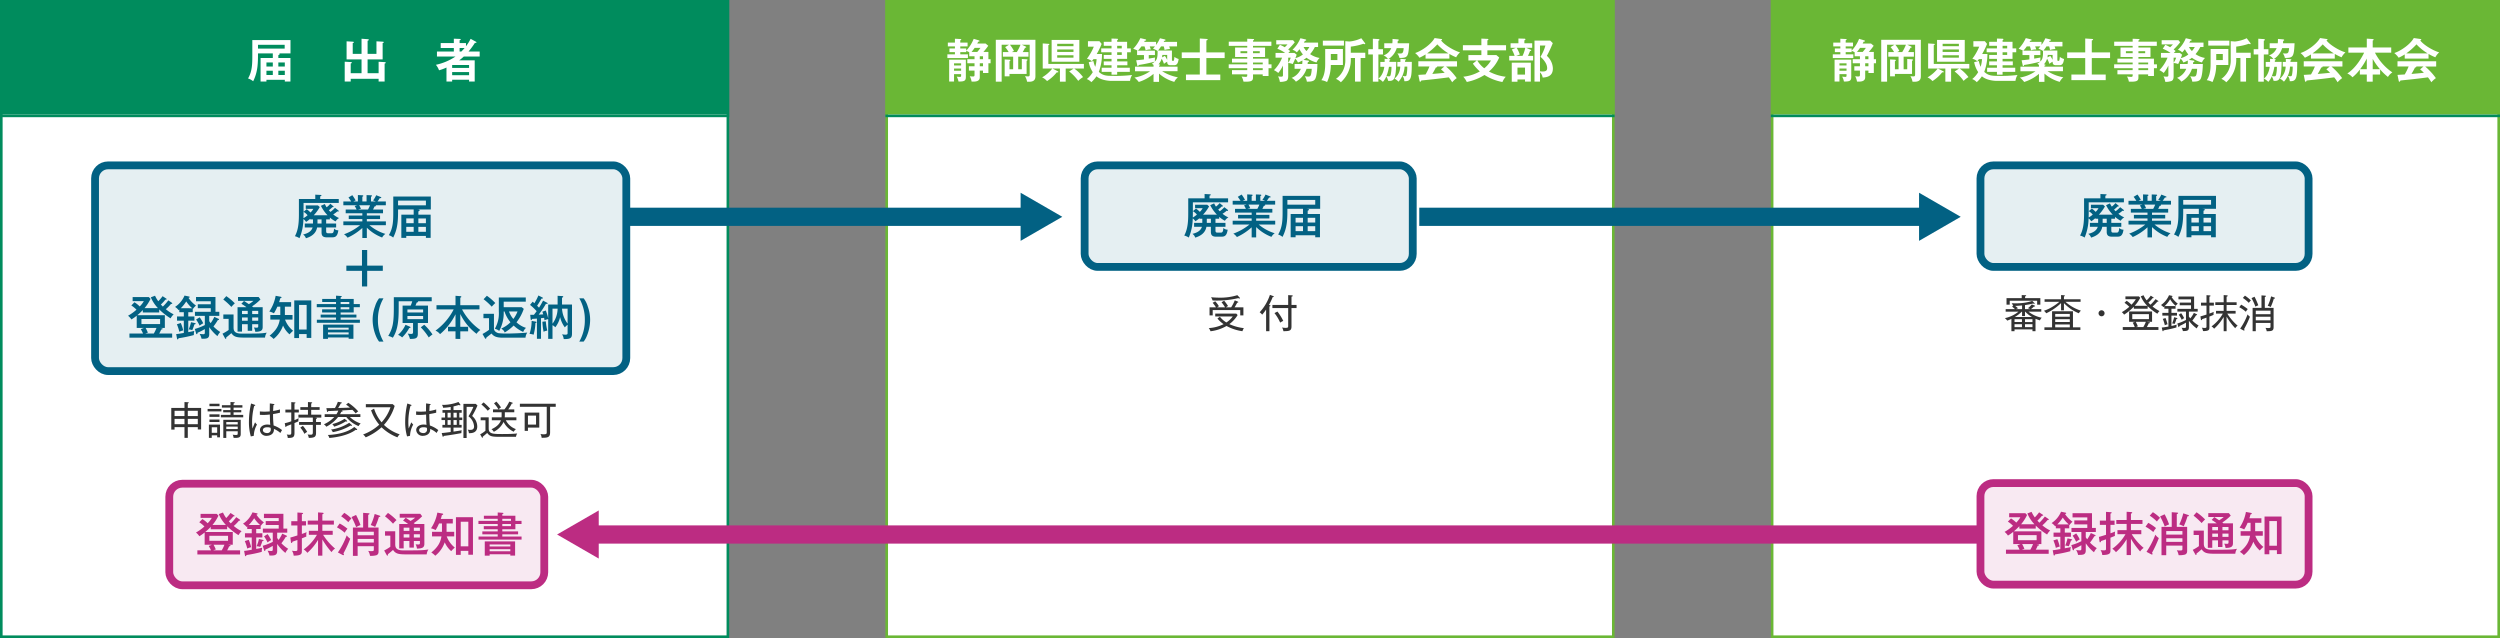 <?xml version="1.0" encoding="UTF-8"?> <svg xmlns="http://www.w3.org/2000/svg" width="960" height="245" viewBox="0 0 960 245"><rect x="0" y="0" width="960" height="245" fill="#808080" stroke="none"/><defs><style> .cls-1 { fill: #fff; } .cls-2 { fill: #008c5d; } .cls-3 { fill: #e5eff2; } .cls-12, .cls-3, .cls-8 { stroke: #026183; } .cls-11, .cls-12, .cls-3, .cls-7, .cls-8, .cls-9 { stroke-miterlimit: 10; } .cls-3, .cls-9 { stroke-width: 3px; } .cls-4 { fill: #6ab735; } .cls-5 { fill: #026183; } .cls-6 { fill: #333; } .cls-11, .cls-12, .cls-7, .cls-8 { fill: none; } .cls-7 { stroke: #008c5d; } .cls-11, .cls-8 { stroke-width: 7px; } .cls-9 { fill: #f8e9f2; } .cls-11, .cls-9 { stroke: #bc2c82; } .cls-10 { fill: #bc2c82; } .cls-12 { stroke-width: 2px; } </style></defs><title>obj</title><g id="レイヤー_2" data-name="レイヤー 2"><g id="pc"><g id="obj"><g><g><rect class="cls-1" x="0.5" y="0.5" width="279" height="244"></rect><path class="cls-2" d="M279,1V244H1V1H279m1-1H0V245H280V0Z"></path></g><rect class="cls-3" x="36.5" y="63.5" width="204" height="79" rx="5"></rect><g><rect class="cls-1" x="340.5" y="0.5" width="279" height="244"></rect><path class="cls-4" d="M619,1V244H341V1H619m1-1H340V245H620V0Z"></path></g><g><rect class="cls-1" x="680.5" y="0.5" width="279" height="244"></rect><path class="cls-4" d="M959,1V244H681V1H959m1-1H680V245H960V0Z"></path></g><rect class="cls-2" width="280" height="44"></rect><rect class="cls-4" x="340" width="280" height="44"></rect><rect class="cls-4" x="680" width="280" height="44"></rect><g><path class="cls-1" d="M104.759,20.493H99.069c0,3.475,0,7.04-1.855,10.713A5.774,5.774,0,0,0,95.252,30.126c1.639-2.791,1.639-5.744,1.639-9.075V15.397h14.656v5.096H107.207a.307.307,0,0,1,.181.234c0,.198-.198.306-.504.45v1.099h4.646v9.021h-2.161v-.648h-7.058v.648h-2.251V22.276h4.699Zm-5.689-3.277V18.675h10.245V17.216Zm5.689,6.77h-2.448v1.566h2.448Zm0,3.169h-2.448v1.638h2.448Zm2.125-1.603h2.484v-1.566h-2.484Zm0,3.241h2.484V27.155h-2.484Z"></path><path class="cls-1" d="M145.387,28.109V23.716l2.215.126c.27.018.539.036.539.252,0,.198-.27.27-.449.324v6.878h-2.305V30.27H134.673v1.026h-2.305V23.698l2.269.126c.181.018.486.036.486.234,0,.18-.216.252-.45.324v3.727H138.832V22.816h-5.743v-6.95l2.448.144c.09,0,.342.018.342.234,0,.162-.215.252-.432.306v4.142H138.832V14.875l2.27.162c.252.018.539.036.539.252,0,.18-.252.288-.485.36v5.042h3.403V15.866l2.448.144c.108,0,.36.018.36.216,0,.198-.252.27-.433.324v6.266h-5.779v5.293Z"></path><path class="cls-1" d="M182.736,16.01a.333.333,0,0,1,.217.27c0,.09-.055.198-.252.198-.072,0-.108-.018-.324-.036a30.467,30.467,0,0,1-2.467,3.349h4.285v1.909h-6.086a18.678,18.678,0,0,1-1.765,1.458h5.942v8.138H180.126V30.612h-6.5v.684h-2.179V25.931a17.388,17.388,0,0,1-2.863,1.062,6.616,6.616,0,0,0-1.206-2.106,21.666,21.666,0,0,0,7.544-3.187H167.792V19.791h6.482V18.422h-5.042V16.532h5.042V14.857l2.341.09c.125,0,.306.072.306.234,0,.126-.071.162-.433.288v1.062h2.449v1.224a16.25,16.25,0,0,0,1.783-2.845ZM180.126,26.075V24.959h-6.5v1.116Zm0,2.809V27.677h-6.5v1.207ZM177.155,19.791c.323-.324.737-.756,1.261-1.369h-1.928V19.791Z"></path></g><g><path class="cls-5" d="M126.666,84.238h-1.422v1.603h3.834V87.353h-3.834v1.369c0,.792.306.846.792.846h1.206c.469,0,.954-.036,1.026-1.8a2.129,2.129,0,0,0,1.656.666c-.36,2.646-1.423,2.701-2.557,2.701h-1.872c-1.404,0-2.018-.522-2.018-1.873V87.353h-1.71c-.324,1.747-1.477,3.295-4.304,4.142a2.614,2.614,0,0,0-1.08-1.44c2.232-.541,3.26-1.458,3.655-2.701H117.033V85.841h3.15V84.238h-1.062v-.234a11.768,11.768,0,0,1-1.603,1.224,3.487,3.487,0,0,0-1.008-1.116,19.448,19.448,0,0,1-1.514,7.364,5.619,5.619,0,0,0-1.746-.774c1.531-2.809,1.531-6.23,1.531-9.255V76.406h6.283V74.75l2.053.108c.072,0,.324.018.324.18,0,.198-.271.288-.486.36v1.008h7.13v1.531H116.564v3.331c0,.666,0,1.44-.035,2.521a10.66,10.66,0,0,0,1.584-1.134,5.561,5.561,0,0,0-1.549-1.314l1.207-1.008a9.592,9.592,0,0,1,1.459,1.278,5.492,5.492,0,0,0,1.08-1.404h-2.899V78.873h4.682l.702.63a15.641,15.641,0,0,1-2.322,3.169h5.311a14.47,14.47,0,0,1-2.557-3.637l1.495-.684a13.138,13.138,0,0,0,.702,1.242,8.375,8.375,0,0,0,1.422-1.35l1.117.918c.072.072.144.144.144.216,0,.18-.288.198-.468.162a11.117,11.117,0,0,1-1.351,1.188c.288.306.45.486.612.648a12.112,12.112,0,0,0,1.746-1.566l1.207.936c.162.126.216.18.216.306a.199.199,0,0,1-.198.198.963.963,0,0,1-.324-.09,8.964,8.964,0,0,1-1.603,1.17,9.21,9.21,0,0,0,2.269,1.405,3.402,3.402,0,0,0-1.35,1.296,11.49,11.49,0,0,1-2.197-1.512Zm-4.754,0v1.603h1.566V84.238Z"></path><path class="cls-5" d="M140.867,91.404h-1.729V87.533a21.911,21.911,0,0,1-5.672,3.745,4.939,4.939,0,0,0-1.369-1.314A21.626,21.626,0,0,0,138.292,86.471H131.846v-1.458h7.293v-.882H133.917V82.762h5.222v-.864h-6.393V80.457h4.178a8.959,8.959,0,0,0-.721-1.332l.99-.306H131.846v-1.458h3.008a14.853,14.853,0,0,0-1.045-1.531l1.477-.882a17.491,17.491,0,0,1,1.297,2.035,4.391,4.391,0,0,0-.883.378h1.729v-2.467l1.711.09c.162,0,.359.036.359.234,0,.18-.144.234-.359.306v1.837h1.62V74.912l1.71.072c.162,0,.379.054.379.216,0,.18-.252.288-.379.342v1.819h1.819a5.188,5.188,0,0,0-1.044-.378,9.333,9.333,0,0,0,1.206-2.017l1.8.703a.25.25,0,0,1,.162.198c0,.216-.197.252-.558.198-.288.432-.54.828-.9,1.296h3.205v1.458h-3.925a.217.217,0,0,1,.107.18c0,.108-.09.27-.521.27-.181.396-.414.864-.576,1.188h3.834v1.44h-6.211v.864h5.077v1.369h-5.077v.882h7.311v1.458h-6.338a17.412,17.412,0,0,0,6.157,3.349,3.938,3.938,0,0,0-1.261,1.387,17.229,17.229,0,0,1-5.869-3.763Zm-2.953-12.585a7.515,7.515,0,0,1,.666,1.386,8.569,8.569,0,0,0-1.08.252h3.816a11.394,11.394,0,0,0,.775-1.638Z"></path><path class="cls-5" d="M158.85,80.439h-5.996c0,3.745,0,7.184-1.873,10.786a4.718,4.718,0,0,0-1.674-.918c1.71-2.899,1.71-5.708,1.71-9.255V75.47h14.423V80.439h-5.258l.63.054c.144.018.324.108.324.27,0,.18-.144.252-.486.414v1.243h4.718v8.931h-1.818v-.756h-7.545v.756h-1.891V82.42h4.736Zm-5.996-3.403v1.818h10.695V77.036Zm5.996,6.842h-2.846v1.837h2.846Zm0,3.241h-2.846v1.891h2.846Zm1.8-1.404h2.899V83.878h-2.899Zm0,3.295h2.899V87.119h-2.899Z"></path></g><g><path class="cls-5" d="M65.875,116.182c.126.09.27.18.27.288,0,.234-.233.234-.485.234a14.117,14.117,0,0,1-1.98,2.017,13.102,13.102,0,0,0,3.007,1.98A6.638,6.638,0,0,0,65.497,122.25a25.882,25.882,0,0,1-4.357-3.421v1.152H54.838V119.063a21.245,21.245,0,0,1-2.106,1.963H63.301v4.897H61.392l.72.108c.162.018.324.108.324.234,0,.216-.377.27-.558.288a8.802,8.802,0,0,1-.738,1.513h4.97v1.603H49.706v-1.603h5.222a13.413,13.413,0,0,0-.864-1.675l1.225-.468h-2.791v-4.7a15.443,15.443,0,0,1-2.034,1.44A6.086,6.086,0,0,0,49.166,121.242a17.808,17.808,0,0,0,3.241-2.323,10.863,10.863,0,0,0-1.98-1.62l1.206-1.225a10.45,10.45,0,0,1,2.017,1.603,9.17,9.17,0,0,0,1.585-2.053H50.931v-1.548h6.212l.666.684a16.66,16.66,0,0,1-2.305,3.565h5.149a13.794,13.794,0,0,1-2.736-4.159l1.62-.612a11.276,11.276,0,0,0,1.242,2.125,17.275,17.275,0,0,0,1.656-1.945l1.352.882c.09.054.215.144.215.252,0,.198-.323.18-.485.18a16.281,16.281,0,0,1-1.747,1.891c.198.198.379.396.757.792a18.971,18.971,0,0,0,2.106-2.395ZM54.315,122.502v1.927h7.167V122.502Zm4.754,5.564a13.344,13.344,0,0,0,1.026-2.143H55.918a15.159,15.159,0,0,1,.864,1.818l-.99.324Z"></path><path class="cls-5" d="M74.008,119.874h-1.71v1.656h2.358v1.603h-2.358v4.411c1.44-.27,1.891-.378,2.322-.486a5.475,5.475,0,0,0-.18,1.603,49.511,49.511,0,0,1-5.888,1.224c-.072.306-.18.45-.324.45s-.217-.162-.234-.252l-.342-1.783c.486-.054,1.152-.126,2.935-.45v-4.717H67.977v-1.603h2.61v-1.656H68.858v-.991a3.255,3.255,0,0,1-.252.234,5.35,5.35,0,0,0-1.386-1.26,9.639,9.639,0,0,0,3.637-4.357l1.656.342c.18.036.324.108.324.216,0,.252-.288.288-.469.306a11.442,11.442,0,0,0,2.899,2.989,5.725,5.725,0,0,0-1.152,1.26.476.476,0,0,1-.108-.09Zm-4.573,4.159a17.557,17.557,0,0,1,.919,2.845,7.76,7.76,0,0,0-1.495.522,17.368,17.368,0,0,0-.937-2.881Zm4.376-5.672A12.227,12.227,0,0,1,71.523,115.75a14.745,14.745,0,0,1-2.106,2.611Zm1.098,5.708c.09.018.217.09.217.216,0,.198-.271.234-.469.252a16.025,16.025,0,0,1-.828,2.233,5.385,5.385,0,0,0-1.387-.27,13.084,13.084,0,0,0,.9-2.773Zm-.107,2.251a20.612,20.612,0,0,0,3.853-1.495V121.296H74.854v-1.566h6.086v-1.369H75.953v-1.53h4.987v-1.152H75.269v-1.621h7.472v5.672H84.217v1.566H80.346v2.017a9.329,9.329,0,0,0,.541.774,12.989,12.989,0,0,0,1.404-2.413l1.602.738a.318.318,0,0,1,.217.27c0,.18-.234.216-.469.234a22.385,22.385,0,0,1-1.674,2.449,13.743,13.743,0,0,0,2.61,2.125,6.385,6.385,0,0,0-1.08,1.584,16.469,16.469,0,0,1-3.151-3.457v2.719c0,1.747-1.08,1.747-2.953,1.747a5.696,5.696,0,0,0-.756-1.873,12.399,12.399,0,0,0,1.44.126c.576,0,.576-.36.576-.612v-1.368a20.524,20.524,0,0,1-2.809,1.422c-.019.27-.036.54-.288.54-.126,0-.198-.126-.234-.234Zm1.872-4.483a13.805,13.805,0,0,1,1.368,2.305,6.791,6.791,0,0,0-1.387.918,14.283,14.283,0,0,0-1.35-2.359Z"></path><path class="cls-5" d="M89.686,120.756v4.897c0,1.206.198,2.448,3.097,2.448,6.752,0,7.599-.036,9.651-.36a4.036,4.036,0,0,0-.666,1.891H93.574c-2.898,0-3.835-.396-4.734-1.71-.253.234-.938.846-1.981,1.656a1.331,1.331,0,0,1,.019.252c0,.234-.127.288-.217.288-.107,0-.197-.126-.27-.252l-.955-1.729a17.959,17.959,0,0,0,2.359-1.422v-4.267H85.76v-1.692Zm-2.791-7.041a21.425,21.425,0,0,1,3.277,2.755,14.827,14.827,0,0,0-1.332,1.387,24.019,24.019,0,0,0-3.098-2.845ZM96.834,127.04H95.123v-2.557H92.926v2.863h-1.71v-9.381h3.421a19.331,19.331,0,0,0-1.944-1.314l1.009-1.08c.63.396,1.242.81,1.854,1.224a11.598,11.598,0,0,0,1.766-1.26H91.396v-1.495h7.904l.72.955a18.401,18.401,0,0,1-3.241,2.646,5.279,5.279,0,0,1,.433.324h3.655V125.563c0,1.333-.631,1.819-2.846,1.854A4.459,4.459,0,0,0,97.5,125.761c.197.018.9.072,1.08.072.414,0,.576-.162.576-.522v-.828H96.834Zm-1.711-7.67H92.926v1.242h2.197Zm0,2.539H92.926v1.26h2.197Zm1.711-1.297h2.322v-1.242H96.834Zm0,2.557h2.322V121.908H96.834Z"></path><path class="cls-5" d="M109.396,120.972h2.935v1.747H109.45a9.912,9.912,0,0,0,3.114,4.303,11.09,11.09,0,0,0-1.386,1.368,9.446,9.446,0,0,1-2.485-3.385,11.37,11.37,0,0,1-3.637,5.149,7.326,7.326,0,0,0-1.53-1.242c2.737-2.197,3.565-4.123,3.907-6.194h-3.619v-1.747h3.816V117.767h-1.134a17.197,17.197,0,0,1-1.314,2.539,7.005,7.005,0,0,0-1.765-.685,15.725,15.725,0,0,0,2.432-6.032l1.836.342c.145.018.414.072.414.288,0,.162-.216.252-.504.342a13.209,13.209,0,0,1-.414,1.458H111.791v1.747h-2.395Zm5.438,7.31v1.548h-1.837V115.354h6.536v14.404H117.75v-1.477Zm2.916-1.729v-9.453h-2.916v9.453Z"></path><path class="cls-5" d="M138.182,116.758v1.207h-2.359v2.017h-5.023v.828h6.068v1.116h-6.068V122.79h7.4v1.17h-16.529V122.79h7.365v-.864h-5.906v-1.116h5.906v-.828H123.688V118.793h5.348v-.828h-7.4V116.758h7.4v-.792h-5.312V114.796h5.312v-1.26l1.854.126c.072,0,.36.018.36.198,0,.126-.09.162-.45.342v.594h5.023v1.962ZM125.938,129.596v.522h-1.873v-5.474h11.65v5.456h-1.837v-.504Zm7.94-3.007v-.774H125.938v.774Zm0,1.836v-.792H125.938v.792Zm.252-11.667v-.792h-3.331v.792Zm-3.331,1.207v.828h3.331v-.828Z"></path><path class="cls-5" d="M145.558,131.163a9.613,9.613,0,0,1-1.044-1.782,16.561,16.561,0,0,1-1.423-6.518,14.686,14.686,0,0,1,.918-5.186,9.738,9.738,0,0,1,1.549-3.115H147.25a16.178,16.178,0,0,0-2.125,8.301,16.423,16.423,0,0,0,2.125,8.3Z"></path><path class="cls-5" d="M160.445,128.192c0,1.909-1.098,1.926-3.024,1.962a7.157,7.157,0,0,0-.864-2.07,7.514,7.514,0,0,0,1.296.144c.559,0,.757-.144.757-.756v-3.439h-4.016v-6.68H157.709a13.604,13.604,0,0,0,.594-1.656h-5.203v2.413c0,4.537-.198,8.391-2.251,11.578a6.216,6.216,0,0,0-1.765-.685c1.693-2.899,2.143-4.825,2.143-10.839v-4.051h14.549v1.584h-5.348c.035.036.126.09.126.18,0,.162-.198.216-.54.306-.127.324-.271.684-.469,1.17h4.808v6.68h-3.907Zm-3.115-2.773c.127.054.307.144.307.288,0,.18-.252.234-.486.252a15.069,15.069,0,0,1-2.736,3.619,5.073,5.073,0,0,0-1.566-.99,11.096,11.096,0,0,0,2.862-3.871Zm-.882-5.419h6.032v-1.152h-6.032Zm6.032,1.35h-6.032v1.207h6.032Zm.432,3.349a21.371,21.371,0,0,1,3.169,3.727,12.625,12.625,0,0,0-1.44,1.152,22.025,22.025,0,0,0-3.061-3.889Z"></path><path class="cls-5" d="M176.753,125.491h3.007v1.729h-3.007v2.917H174.916v-2.917h-2.881v-1.729H174.916v-4.826a23.44,23.44,0,0,1-5.941,7.652,4.384,4.384,0,0,0-1.746-1.351,23.071,23.071,0,0,0,6.986-8.156h-6.608v-1.621H174.916v-3.601l1.766.126c.215.018.468.036.468.252,0,.162-.162.252-.396.342v2.881h7.364V118.811h-6.697a22.681,22.681,0,0,0,7.039,7.922,4.696,4.696,0,0,0-1.458,1.458,21.012,21.012,0,0,1-6.248-7.616Z"></path><path class="cls-5" d="M189.676,120.503v5.654c0,1.207,1.332,1.692,1.782,1.783a27.622,27.622,0,0,0,3.511.144c.973,0,5.402-.126,7.509-.378a4.019,4.019,0,0,0-.685,1.963h-8.769c-2.431,0-3.493-.558-4.285-1.603-.54.45-1.44,1.116-1.98,1.566-.036.288-.072.45-.271.45-.126,0-.197-.072-.342-.324l-.864-1.512a21.169,21.169,0,0,0,2.503-1.585v-4.465h-2.143v-1.693Zm-2.719-6.932a21.259,21.259,0,0,1,3.24,2.791,15.493,15.493,0,0,0-1.368,1.404,23.534,23.534,0,0,0-3.133-2.863Zm6.464,6.032a14.438,14.438,0,0,1-1.729,7.472,4.3,4.3,0,0,0-1.675-.829,11.735,11.735,0,0,0,1.53-6.644v-5.366h10.354v1.603H193.421v2.125H200.335l.792.63a17.286,17.286,0,0,1-2.791,5.168,9.315,9.315,0,0,0,3.655,2.143,3.893,3.893,0,0,0-1.08,1.566,13.01,13.01,0,0,1-3.673-2.467,16.737,16.737,0,0,1-3.439,2.665c-.27-.666-.486-.864-1.314-1.513a11.261,11.261,0,0,0,3.529-2.413,12.879,12.879,0,0,1-2.287-4.141Zm2.034,0a8.868,8.868,0,0,0,1.675,2.881,11.512,11.512,0,0,0,1.603-2.881Z"></path><path class="cls-5" d="M205.623,123.492c.145.018.378.072.378.271,0,.198-.271.27-.396.288a19.754,19.754,0,0,1-.703,4.483,5.52,5.52,0,0,0-1.566-.324,15.997,15.997,0,0,0,.811-4.988Zm4.43-7.256c.18.09.252.144.252.234,0,.252-.289.234-.666.198a37.534,37.534,0,0,1-2.773,4.141c.252,0,.721-.018,1.729-.09-.162-.522-.234-.756-.342-1.026l1.332-.468a21.056,21.056,0,0,1,.918,3.007v-5.293h3.619v-3.349l1.765.108c.072,0,.396.018.396.234,0,.18-.234.288-.468.396v2.611h3.834V127.958c0,1.584-.252,2.34-3.187,2.232a3.875,3.875,0,0,0-.647-1.818,10.942,10.942,0,0,0,1.206.144c.937,0,.937-.252.937-.756v-3.061a6.537,6.537,0,0,0-1.062,1.008,10.731,10.731,0,0,1-1.818-3.943,9.881,9.881,0,0,1-1.837,3.907,4.103,4.103,0,0,0-1.081-.81v5.275H210.502v-7.598a7.341,7.341,0,0,0-1.422.45,5.876,5.876,0,0,0-.145-.937l-1.188.126v7.922h-1.566v-7.761c-1.261.09-1.404.108-1.837.126-.054.162-.126.396-.343.396-.197,0-.216-.18-.233-.342l-.162-1.638c.45.018.81.018,1.423,0,.594-.756.882-1.152,1.044-1.387a19.585,19.585,0,0,0-2.539-2.413l1.009-1.224c.324.27.449.378.666.576a19.727,19.727,0,0,0,1.53-2.971l1.53.756c.055.036.217.108.217.234,0,.234-.379.234-.559.216-1.026,1.765-1.152,1.962-1.675,2.737.486.486.576.576.738.738.702-1.099,1.206-2.053,1.549-2.701Zm-.469,7.148a22.105,22.105,0,0,0,.576,3.565,4.972,4.972,0,0,0-1.422.45,23.853,23.853,0,0,1-.451-3.853Zm2.574.918a9.882,9.882,0,0,0,1.963-5.78H212.158Zm3.656-5.78a10.596,10.596,0,0,0,2.143,5.744V118.523Z"></path><path class="cls-5" d="M222.452,131.163a16.42,16.42,0,0,0,2.124-8.3,16.181,16.181,0,0,0-2.124-8.301h1.675a9.368,9.368,0,0,1,1.566,3.115,15.092,15.092,0,0,1,.918,5.186,16.576,16.576,0,0,1-1.422,6.518,8.84,8.84,0,0,1-1.062,1.782Z"></path></g><g><path class="cls-6" d="M75.955,164.915v-.885H72.115v4.11H70.84v-4.11H67.029V164.96H65.77v-8.325h5.07v-2.25l1.29.075c.21.015.36.015.36.18,0,.12-.061.165-.375.315v1.68h5.114V164.915Zm-5.115-7.169H67.029v2.025h3.811Zm0,3.104H67.029v2.055h3.811Zm5.115-3.104H72.115v2.025h3.84Zm0,3.104H72.115v2.055h3.84Z"></path><path class="cls-6" d="M79.72,157.985v-.96H85.029v.96Zm3.675,9.959v-.765h-2.084v.96H80.215v-5.085h4.26v4.89ZM80.425,155.976v-.945h3.87v.945Zm0,4.095v-.96h3.87v.96Zm0,1.98v-.945h3.87v.945Zm2.97,2.01h-2.084v2.13h2.084Zm1.426-3.795v-.945h3.689v-.99H85.705v-.855h2.805v-.945H85.21v-.93h3.3v-1.23l1.305.075c.105,0,.314.015.314.195,0,.165-.18.21-.435.285v.675H93.084v.93H89.694v.945h2.955v.855H89.694v.99h3.705v.945Zm4.874,7.875a3.303,3.303,0,0,0-.345-1.23,7.06,7.06,0,0,0,1.199.12c.736,0,.736-.135.736-.9v-.525H86.89v2.55H85.75v-6.959h6.689v5.475C92.439,167.96,91.75,168.23,89.694,168.14Zm1.591-6.06H86.89v.915h4.396Zm0,1.74H86.89v.945h4.396Z"></path><path class="cls-6" d="M97.449,167.36l-1.139.225a19.977,19.977,0,0,1-.721-5.61,31.723,31.723,0,0,1,.825-7.035l1.364.48c.136.045.24.075.24.225,0,.105-.135.21-.404.225a24.463,24.463,0,0,0-.811,6.254c0,1.11.09,1.875.135,2.43.181-.375.855-2.055,1.006-2.385a5.177,5.177,0,0,0,.734.87A9.378,9.378,0,0,0,97.449,167.36Zm10.215-1.095a8.441,8.441,0,0,0-2.475-1.56c.15,2.46-2.295,2.655-2.744,2.655a2.42,2.42,0,0,1-2.625-2.19c0-1.38,1.364-2.145,2.819-2.145a5.766,5.766,0,0,1,1.14.12c-.09-.975-.104-1.275-.164-3.975a18.994,18.994,0,0,1-2.596.165c-.525,0-.869-.03-1.23-.045v-1.305a15.428,15.428,0,0,0,1.711.09c.375,0,.975,0,2.084-.09,0-.765.016-2.01.031-3.075l1.514.225c.105.015.24.06.24.18,0,.18-.24.225-.345.24-.09.72-.12,1.59-.149,2.265a17.314,17.314,0,0,0,2.625-.6v1.26c-.36.09-1.065.27-2.641.525a37.243,37.243,0,0,0,.21,4.38,10.78,10.78,0,0,1,3.24,1.77A10.886,10.886,0,0,0,107.664,166.265Zm-3.75-1.98a3.344,3.344,0,0,0-1.274-.225c-.976,0-1.694.36-1.694,1.125,0,.72.81,1.11,1.574,1.11a1.326,1.326,0,0,0,1.471-1.41A3.442,3.442,0,0,0,103.914,164.285Z"></path><path class="cls-6" d="M113.08,158.375v2.955a12.148,12.148,0,0,0,1.619-.75,2.806,2.806,0,0,0-.09,1.2c-.824.375-1.199.54-1.529.675v3.81c0,1.845-.795,1.86-2.58,1.92a2.92,2.92,0,0,0-.391-1.35,5.71,5.71,0,0,0,.961.105c.689,0,.779-.195.779-.885v-3.105c-.63.255-1.229.48-1.845.69-.075.255-.104.345-.226.345-.119,0-.18-.12-.209-.27l-.225-1.2a17.242,17.242,0,0,0,2.504-.735v-3.405H109.585v-1.095h2.265v-2.865l1.26.09c.135.015.346.03.346.18,0,.135-.09.165-.375.27v2.325h1.664v1.095Zm7.5,1.98.885.075c.119.015.24.045.24.18,0,.135-.121.195-.346.27v1.17h1.859v1.11h-1.859V166.25c0,1.635-.75,1.86-2.789,1.905a3.539,3.539,0,0,0-.451-1.32,7.037,7.037,0,0,0,1.096.09c.705,0,.914-.105.914-1.035v-2.73h-5.279v-1.11h5.279v-1.695h-5.534v-1.11h3.659v-1.845h-2.924v-1.065h2.924v-1.95l1.261.09c.255.015.36.075.36.195s-.105.165-.375.27v1.395h3.239v1.065H119.5v1.845h3.885v1.11Zm-3.69,6.24a9.237,9.237,0,0,0-1.575-2.385l.99-.69a14.04,14.04,0,0,1,1.65,2.325A6.114,6.114,0,0,0,116.89,166.595Z"></path><path class="cls-6" d="M137.68,163.625a11.341,11.341,0,0,1-4.695-3.495H129.835a14.28,14.28,0,0,1-4.53,3.735,3.003,3.003,0,0,0-.93-.93,12.562,12.562,0,0,0,3.99-2.805H124.675v-1.08h4.515a7.038,7.038,0,0,0,.721-1.365c-1.995.09-2.73.135-3.9.165-.074.225-.119.33-.27.33-.135,0-.15-.105-.195-.33l-.225-1.125c1.02,0,1.244,0,3.285-.03a11.884,11.884,0,0,0,1.125-2.4l1.229.195c.165.03.3.075.3.225,0,.15-.21.165-.391.195a16.785,16.785,0,0,1-1.02,1.755c1.605-.03,1.891-.045,4.529-.15a15.369,15.369,0,0,0-1.484-1.125l.84-.72a18.664,18.664,0,0,1,3.825,3.3,3.643,3.643,0,0,0-.945.795c-.42-.495-.78-.885-1.274-1.38-2.775.165-3.825.21-4.141.24.271.09.36.135.36.255,0,.21-.36.225-.495.24-.104.225-.225.465-.494.93h7.814v1.08h-4.035a10.98,10.98,0,0,0,4.154,2.49A3.74,3.74,0,0,0,137.68,163.625Zm-.721,1.5a.663.663,0,0,1-.33-.105c-3.135,2.355-8.1,2.97-10.154,3.165a3.29,3.29,0,0,0-.584-1.155c1.784-.06,6.975-.45,10.154-3.075l.99.78a.311.311,0,0,1,.119.225A.181.181,0,0,1,136.959,165.125Zm-1.949-1.62a.855.855,0,0,1-.36-.105,20.701,20.701,0,0,1-6.87,2.55,2.483,2.483,0,0,0-.674-1.005,17.053,17.053,0,0,0,6.989-2.595l.885.75c.075.075.21.165.21.255C135.189,163.475,135.084,163.505,135.01,163.505Zm-1.891-1.62a.625.625,0,0,1-.33-.09,17.328,17.328,0,0,1-4.484,2.04,3.214,3.214,0,0,0-.72-.99,14.426,14.426,0,0,0,4.71-2.04l.81.645a.502.502,0,0,1,.21.3C133.314,161.87,133.18,161.885,133.119,161.885Z"></path><path class="cls-6" d="M143.65,156.92a15.357,15.357,0,0,0,2.879,5.25,16.127,16.127,0,0,0,3.42-5.775h-9.465v-1.215h10.305l.766.69a18.781,18.781,0,0,1-4.125,7.29,16.029,16.029,0,0,0,6.06,3.63,3.629,3.629,0,0,0-.87,1.155,18.237,18.237,0,0,1-6.104-3.87,21.628,21.628,0,0,1-6.09,3.87,4.144,4.144,0,0,0-1.005-1.095,19.2,19.2,0,0,0,6.21-3.765,17.29,17.29,0,0,1-3.136-5.535Z"></path><path class="cls-6" d="M157.449,167.36l-1.139.225a19.977,19.977,0,0,1-.721-5.61,31.723,31.723,0,0,1,.825-7.035l1.364.48c.136.045.24.075.24.225,0,.105-.135.21-.404.225a24.463,24.463,0,0,0-.811,6.254c0,1.11.09,1.875.135,2.43.181-.375.855-2.055,1.006-2.385a5.177,5.177,0,0,0,.734.87A9.378,9.378,0,0,0,157.449,167.36Zm10.215-1.095a8.441,8.441,0,0,0-2.475-1.56c.15,2.46-2.295,2.655-2.744,2.655a2.42,2.42,0,0,1-2.625-2.19c0-1.38,1.364-2.145,2.819-2.145a5.766,5.766,0,0,1,1.14.12c-.09-.975-.104-1.275-.164-3.975a18.994,18.994,0,0,1-2.596.165c-.525,0-.869-.03-1.23-.045v-1.305a15.428,15.428,0,0,0,1.711.09c.375,0,.975,0,2.084-.09,0-.765.016-2.01.031-3.075l1.514.225c.105.015.24.06.24.18,0,.18-.24.225-.345.24-.09.72-.12,1.59-.149,2.265a17.314,17.314,0,0,0,2.625-.6v1.26c-.36.09-1.065.27-2.641.525a37.243,37.243,0,0,0,.21,4.38,10.78,10.78,0,0,1,3.24,1.77A10.886,10.886,0,0,0,167.664,166.265Zm-3.75-1.98a3.344,3.344,0,0,0-1.274-.225c-.976,0-1.694.36-1.694,1.125,0,.72.81,1.11,1.574,1.11a1.326,1.326,0,0,0,1.471-1.41A3.442,3.442,0,0,0,163.914,164.285Z"></path><path class="cls-6" d="M177.505,160.325v.99h-1.125v1.845h.885V164.21h-3.12v1.53c1.965-.3,2.176-.33,3.165-.525a2.977,2.977,0,0,0-.135.855,1.937,1.937,0,0,0,.03.24c-.93.18-4.516.825-6.795,1.08-.061.165-.12.33-.27.33-.136,0-.195-.18-.211-.255l-.314-1.185c.6-.03.705-.03,3.449-.39V164.21h-3.18v-1.05h1.02v-1.845H169.54v-.99h1.364v-1.83H169.915v-1.02h3.149v-1.2a21.673,21.673,0,0,1-2.924.315,2.239,2.239,0,0,0-.421-1.11,16.927,16.927,0,0,0,6.33-1.125l.675.915a.317.317,0,0,1,.075.195c0,.12-.06.195-.181.195a.718.718,0,0,1-.359-.165c-1.154.345-1.71.48-2.115.57v1.41h3.15v1.02h-.915v1.83Zm-4.44,0v-1.83h-1.199v1.83Zm-1.199.99v1.845h1.199v-1.845Zm3.524-.99v-1.83h-1.245v1.83Zm-1.245.99v1.845h1.245v-1.845Zm9.21-5.595a33.498,33.498,0,0,1-2.056,4.02,5.302,5.302,0,0,1,1.966,4.035c0,2.64-2.46,2.58-3.21,2.565a2.954,2.954,0,0,0-.45-1.38,3.118,3.118,0,0,0,.915.12c.795,0,1.516-.18,1.516-1.335a5.223,5.223,0,0,0-2.146-3.885,22.912,22.912,0,0,0,1.89-3.615h-2.595v11.939h-1.229V155.09h4.739Z"></path><path class="cls-6" d="M187.66,160.25v4.305c0,2.115,1.785,2.115,5.25,2.115,1.904,0,3.81-.03,5.699-.21a3.1,3.1,0,0,0-.465,1.275h-6.525c-2.789,0-3.629-.225-4.529-1.485-.93.81-1.23,1.065-1.695,1.425.016.135.03.435-.164.435-.09,0-.181-.135-.211-.195l-.645-1.14a9.735,9.735,0,0,0,2.04-1.38v-4.005h-1.845v-1.14Zm-1.95-5.73a25.537,25.537,0,0,1,2.505,2.415,6.705,6.705,0,0,0-.9.795,22.465,22.465,0,0,0-2.475-2.43Zm3.149,6.87v-1.14h3.721a7.188,7.188,0,0,0,.045-.75v-1.185h-3.315v-1.095h2.115a12.166,12.166,0,0,0-1.726-2.31l.9-.705a15.361,15.361,0,0,1,1.785,2.235,5.123,5.123,0,0,0-.93.78h2.234a14.736,14.736,0,0,0,1.875-3l1.08.36c.045.015.27.09.27.21,0,.18-.285.195-.404.195a14.134,14.134,0,0,1-1.365,2.235h2.34v1.095h-3.63v1.02a6.775,6.775,0,0,1-.045.915h4.485v1.14h-4.051a6.868,6.868,0,0,0,3.885,3.39,3.192,3.192,0,0,0-.855,1.005A8.305,8.305,0,0,1,193.375,162.02a8.213,8.213,0,0,1-3.766,3.795,2.567,2.567,0,0,0-.899-.99c.659-.3,2.97-1.335,3.63-3.435Z"></path><path class="cls-6" d="M211.239,156.2v9.825c0,1.98-.975,2.085-3.255,2.085a3.287,3.287,0,0,0-.449-1.47,5.554,5.554,0,0,0,1.199.135c1.215,0,1.215-.285,1.215-.87V156.2H199.63v-1.155h13.77v1.155Zm-8.505,7.995v1.26h-1.26V158.45H207.084v5.745Zm3.105-4.605h-3.105V163.04h3.105Z"></path></g><g><path class="cls-6" d="M477.092,127.185a17.915,17.915,0,0,1-6.104-2.01,15.972,15.972,0,0,1-6.149,2.025,4.182,4.182,0,0,0-.676-1.215,14.531,14.531,0,0,0,5.7-1.515,10.488,10.488,0,0,1-2.37-2.175l.945-.66a9.566,9.566,0,0,0,2.49,2.19,9.139,9.139,0,0,0,2.459-2.31h-6.734v-1.095h8.084l.511.57a12.005,12.005,0,0,1-3.181,3.465A18.202,18.202,0,0,0,477.646,126,5.032,5.032,0,0,0,477.092,127.185Zm-.84-6.075v-2.055H465.678v2.055h-1.215v-3.105h2.459a12.645,12.645,0,0,0-1.26-1.725l.975-.585a10.604,10.604,0,0,1,1.426,1.89c-.405.24-.48.285-.676.42H470.417a14.57,14.57,0,0,0-1.35-1.935l1.005-.6a18.273,18.273,0,0,1,1.5,2.04,6.78,6.78,0,0,0-.795.495h1.994a16.618,16.618,0,0,0,1.381-2.67l1.125.45c.09.03.225.105.225.24,0,.165-.21.18-.404.195-.271.51-.736,1.365-1.021,1.785h3.39v3.105Zm-.3-6.465a.988.988,0,0,1-.435-.165,35.793,35.793,0,0,1-9.9.9,4.946,4.946,0,0,0-.57-1.245c.48.045,1.74.165,3.315.165a21.665,21.665,0,0,0,6.78-.96l.885.93a.318.318,0,0,1,.104.195A.173.173,0,0,1,475.952,114.646Z"></path><path class="cls-6" d="M487.457,127.185h-1.274v-8.325a17.77,17.77,0,0,1-1.515,1.98,3.796,3.796,0,0,0-.961-.93,18.076,18.076,0,0,0,3.945-6.689l1.2.45c.18.06.284.12.284.225,0,.195-.314.18-.42.18a22.047,22.047,0,0,1-1.439,3.015c.405.12.57.15.57.315,0,.195-.256.24-.391.255Zm10.425-10.095v1.2h-1.95v7.095c0,1.74-.959,1.755-3.104,1.8a3.87,3.87,0,0,0-.524-1.44,6.21,6.21,0,0,0,1.305.15c.945,0,1.05-.135,1.05-.75v-6.854h-6.06v-1.2h6.06v-3.765l1.364.075c.315.015.391.09.391.21,0,.21-.346.285-.48.3v3.18Zm-7.35,2.55a18.4,18.4,0,0,1,2.235,3.585,7.928,7.928,0,0,0-1.186.66,15.483,15.483,0,0,0-2.189-3.66Z"></path></g><g><path class="cls-6" d="M783.33,123.03c-.525-.18-1.156-.39-1.695-.615v4.755h-1.17v-.675h-6.885v.675h-1.2v-4.725a17,17,0,0,1-1.604.675,4.198,4.198,0,0,0-.916-.96,11.937,11.937,0,0,0,5.25-2.49H770.175v-.96h3.569a14.252,14.252,0,0,0-1.154-1.005l.54-.24H773.04a3.054,3.054,0,0,0-.57-1.02c.511.015.976.03,1.59.03a20.138,20.138,0,0,0,6.33-.915l.81.795a.257.257,0,0,1,.105.21c0,.06-.03.12-.165.12a.895.895,0,0,1-.375-.15,24.577,24.577,0,0,1-3.165.615v1.56h2.07l-.945-.36a7.954,7.954,0,0,0,1.47-1.455l1.08.435c.06.03.195.075.195.195,0,.165-.15.18-.466.195a7.854,7.854,0,0,1-1.125.99h3.976v.96h-4.935a12.141,12.141,0,0,0,5.114,2.34A2.98,2.98,0,0,0,783.33,123.03Zm-1.065-6.045v-1.515H771.734v1.515h-1.23v-2.505h5.835v-1.17l1.365.045c.149,0,.345.045.345.21,0,.15-.181.18-.42.24v.675h5.864v2.505Zm-5.835,5.595h-2.85v1.08h2.85Zm0,1.905h-2.85V125.625h2.85Zm1.245-4.814h-.075v1.695h-1.125v-1.695h-.105a14.16,14.16,0,0,1-2.67,2.055h6.57A11.952,11.952,0,0,1,777.675,119.67Zm-1.2-2.385c-1.77.15-1.965.165-2.654.18a11.551,11.551,0,0,1,1.094.9l-.84.345h2.4Zm3.99,5.295h-2.865v1.08h2.865Zm0,1.905h-2.865V125.625h2.865Z"></path><path class="cls-6" d="M798.27,120.3a16.5,16.5,0,0,1-5.715-3.9v2.775h-1.109v-2.79a20.752,20.752,0,0,1-5.7,3.915,3.987,3.987,0,0,0-.886-.96,16.083,16.083,0,0,0,3.51-1.68,18.308,18.308,0,0,0,2.416-1.77h-5.67v-.975h6.33v-1.62l1.109.09c.135.015.359.03.359.18s-.18.21-.359.27v1.08h6.39v.975H793.125a16.117,16.117,0,0,0,5.955,3.405A4.283,4.283,0,0,0,798.27,120.3Zm-13.215,6.405V125.7h2.939v-6.165h8.025v6.165h2.85v1.005Zm9.75-6.165h-5.609v1.095h5.609Zm0,2.025h-5.609v1.095h5.609Zm0,2.025h-5.609v1.11h5.609Z"></path><path class="cls-6" d="M807,121.455a1.155,1.155,0,1,1,1.154-1.155A1.146,1.146,0,0,1,807,121.455Z"></path><path class="cls-6" d="M828.6,115.44c.15.105.21.135.21.255,0,.195-.24.165-.405.15a13.301,13.301,0,0,1-1.83,1.845,14.998,14.998,0,0,0,2.67,1.755,4.784,4.784,0,0,0-.81,1.035,21.998,21.998,0,0,1-3.735-2.895v.975h-5.31v-.78a20.298,20.298,0,0,1-3.735,3.045,4.888,4.888,0,0,0-.869-.96,16.56,16.56,0,0,0,2.865-2.055,13.161,13.161,0,0,0-1.846-1.53l.811-.795a10.25,10.25,0,0,1,1.859,1.53,12.164,12.164,0,0,0,1.695-2.13H816.165v-1.065h5.189l.495.525a13.798,13.798,0,0,1-2.145,3.09h4.845a11.832,11.832,0,0,1-2.49-3.645l1.065-.42a9.807,9.807,0,0,0,1.185,1.965,10.039,10.039,0,0,0,1.59-1.815l.915.615c.15.105.195.12.195.195,0,.21-.301.165-.405.15a11.087,11.087,0,0,1-1.635,1.695,9.087,9.087,0,0,0,.81.84,15.411,15.411,0,0,0,1.95-2.145Zm.24,10.155v1.095H815.145v-1.095H819.75a11.818,11.818,0,0,0-.795-1.695l.945-.33h-2.326v-3.96h8.82v3.96h-2.07l.855.135c.12.015.42.075.42.24,0,.18-.3.195-.48.195a12.915,12.915,0,0,1-.72,1.455Zm-10.05-4.98v1.935h6.404v-1.935Zm4.245,4.98a12.308,12.308,0,0,0,.975-2.025H820.125a17.541,17.541,0,0,1,.824,1.755l-.779.27Z"></path><path class="cls-6" d="M833.835,120.135h2.13v1.065H833.835v3.975c1.26-.285,1.71-.42,2.024-.51a3.821,3.821,0,0,0-.104,1.08,42.719,42.719,0,0,1-4.92,1.095c-.06.21-.09.345-.255.345-.135,0-.18-.12-.195-.21l-.27-1.2c.555-.06,1.244-.135,2.564-.375v-4.2h-2.34v-1.065h2.34v-1.59h-1.574v-.885c-.105.09-.226.195-.36.3a3.461,3.461,0,0,0-.931-.825,8.725,8.725,0,0,0,3.09-3.78l1.125.24c.15.03.211.09.211.18,0,.195-.24.225-.375.24a10.104,10.104,0,0,0,2.43,2.61,3.369,3.369,0,0,0-.84.825,10.26,10.26,0,0,1-2.131-2.535,11.661,11.661,0,0,1-2.069,2.61h4.155v1.02H833.835Zm-2.28,1.98a18.246,18.246,0,0,1,.78,2.415,3.552,3.552,0,0,0-1.035.375,15.439,15.439,0,0,0-.78-2.445Zm4.38-.015c.104.03.195.09.195.18,0,.165-.195.195-.375.225a12.278,12.278,0,0,1-.705,1.89,3.461,3.461,0,0,0-.944-.195,11.987,11.987,0,0,0,.75-2.385Zm4.604-.555a5.388,5.388,0,0,0,.541.705,10.387,10.387,0,0,0,1.364-2.1l1.065.495a.284.284,0,0,1,.18.225c0,.15-.135.165-.404.195a15.615,15.615,0,0,1-1.44,2.04,12.481,12.481,0,0,0,2.43,1.89,4.363,4.363,0,0,0-.735,1.125,13.759,13.759,0,0,1-3-2.955v2.52c0,1.395-.795,1.44-2.31,1.44a3.663,3.663,0,0,0-.524-1.275,8.996,8.996,0,0,0,1.08.075c.555,0,.629-.15.629-.525v-1.53a16.682,16.682,0,0,1-2.534,1.32c0,.18,0,.42-.226.42-.119,0-.18-.15-.194-.21l-.375-1.17a18.796,18.796,0,0,0,3.329-1.365v-3.21h-3.299v-1.05h5.234v-1.38h-4.335v-1.035h4.335v-1.245h-4.83v-1.08h6.016v4.74h1.379v1.05h-3.375Zm-2.969-1.29a15.779,15.779,0,0,1,1.154,1.92,2.894,2.894,0,0,0-.93.645,11.181,11.181,0,0,0-1.155-1.965Z"></path><path class="cls-6" d="M850.125,116.235v1.11h-1.71v3.06c1.02-.36,1.364-.51,1.665-.645a3.247,3.247,0,0,0-.061,1.14c-.885.405-1.32.555-1.604.66v4.095c0,.855,0,1.5-2.46,1.485a3.248,3.248,0,0,0-.465-1.32,5.692,5.692,0,0,0,1.109.105c.646,0,.69-.195.69-.525V121.98c-.899.315-1.185.42-1.649.57-.031.075-.091.39-.285.39-.166,0-.195-.12-.211-.255L844.965,121.5c.63-.18,1.2-.345,2.325-.705v-3.45h-2.101v-1.11H847.29v-2.895l1.26.09c.12.015.271.03.271.195,0,.195-.256.24-.405.285v2.325Zm4.89,10.95h-1.125V121.71a18.777,18.777,0,0,1-3.675,4.515,3.493,3.493,0,0,0-.99-.885,15.395,15.395,0,0,0,4.335-4.905h-2.61v-1.065h2.94v-2.25h-3.21v-1.05h3.21v-2.76l1.229.09c.135.015.315.03.315.195,0,.195-.194.255-.42.33v2.145h3.854v1.05h-3.854v2.25h3.465v1.065h-3.194a19.969,19.969,0,0,0,3.975,4.635,2.862,2.862,0,0,0-.93.975,22.892,22.892,0,0,1-3.315-4.485Z"></path><path class="cls-6" d="M862.41,119.715a12.482,12.482,0,0,0-2.535-1.74l.734-.99a17.867,17.867,0,0,1,2.535,1.71A5.113,5.113,0,0,0,862.41,119.715Zm-.69,6.66c.136.195.181.255.181.36a.197.197,0,0,1-.181.195.671.671,0,0,1-.284-.075l-1.216-.66a22.865,22.865,0,0,0,2.851-5.475,3.606,3.606,0,0,0,.914.9A37.068,37.068,0,0,1,861.72,126.375Zm1.83-10.08a15.26,15.26,0,0,0-2.295-1.89l.81-.885a17.184,17.184,0,0,1,2.295,1.845A4.813,4.813,0,0,0,863.55,116.295Zm2.535,1.47a21.685,21.685,0,0,0-1.5-3.285l1.155-.54a27.681,27.681,0,0,1,1.455,3.315A4.375,4.375,0,0,0,866.085,117.765Zm4.335,9.435a3.55,3.55,0,0,0-.48-1.305,7.408,7.408,0,0,0,1.035.075c.9,0,.9-.15.9-.69v-1.275h-5.655v3.18h-1.215v-8.955h3.405v-4.8l1.26.09c.314.03.435.03.435.195s-.12.21-.42.36v4.155h3.375V125.625C873.06,127.095,872.324,127.185,870.42,127.2Zm1.455-7.905h-5.655v1.365H871.875Zm0,2.34h-5.655v1.38H871.875Zm1.274-6.96a19.482,19.482,0,0,1-1.2,3.225,4.697,4.697,0,0,0-1.14-.48,16.394,16.394,0,0,0,1.29-3.615l1.244.435c.105.045.256.105.256.24C873.6,114.675,873.404,114.675,873.149,114.675Z"></path></g><g><path class="cls-1" d="M379.547,19.953v2.772h.846v1.567h-.846v3.727h-2.07v-.918h-1.242v2.575c0,1.351-1.152,1.783-3.151,1.639a6.06,6.06,0,0,0-.702-2.053,6.522,6.522,0,0,0,1.08.108c.576,0,.756-.036.756-.666V27.101h-2.16V25.445h2.16V24.292h-2.772V22.726h2.772V21.609h-2.034V20.061a5.988,5.988,0,0,0-1.152-.522v.468h-2.286v.847h2.935V22.294H363.792V20.854h2.899v-.847H364.584V18.621h2.107v-.792h-2.719V16.352h2.719V14.875l2.053.108c.216.018.378.018.378.18,0,.108-.036.144-.378.342V16.352h2.809v1.476h-2.809v.792h2.286v.828a14.136,14.136,0,0,0,2.862-4.537l1.891.558c.108.036.361.108.361.288,0,.216-.361.252-.523.252-.161.342-.233.468-.359.702h3.205l1.026.864a25.953,25.953,0,0,1-1.873,2.377Zm-13.197,8.517v2.845h-1.873V22.906h6.41v6.608c0,1.387-.414,1.854-2.827,1.783a5.598,5.598,0,0,0-.685-1.873c.289.036.955.108,1.225.108.469,0,.469-.288.469-.522v-.54Zm2.719-3.331v-.828h-2.719v.828Zm0,2.017v-.828h-2.719v.828Zm6.193-7.202a15.978,15.978,0,0,0,1.242-1.584h-2.232a18.124,18.124,0,0,1-1.207,1.584Zm.973,1.656v1.116h1.242V21.609Zm1.242,2.683h-1.242v1.152h1.242Z"></path><path class="cls-1" d="M394.936,19.989v1.764h-3.942v4.844h1.386V22.654l1.837.108c.181.018.343.054.343.252,0,.145-.145.252-.343.378v5.005h-6.571v.918h-1.855v-6.5l1.855.108c.18.018.342.072.342.252,0,.126-.108.216-.342.36v3.061h1.404V21.753h-3.943V19.989h2.215a10.876,10.876,0,0,0-1.351-1.891l1.494-.918h-2.827v14.188h-2.25V15.29h15.215v13.936c0,1.243-.379,2.377-3.205,2.143a5.913,5.913,0,0,0-.811-2.125,10.271,10.271,0,0,0,1.152.09c.576,0,.666-.216.666-.774V17.18h-3.025l1.404.648c.217.09.289.198.289.288,0,.18-.162.198-.451.234-.215.432-.449.9-.899,1.639Zm-4.482,0a16.869,16.869,0,0,0,1.422-2.809h-4.068a12.949,12.949,0,0,1,1.548,2.376l-.81.433Z"></path><path class="cls-1" d="M400.404,26.327V16.676l2.287.162c.144.018.252.072.252.198,0,.162-.18.234-.379.324V24.562h13.648v1.765h-3.709a14.731,14.731,0,0,1,3.385,3.277,9.904,9.904,0,0,0-1.854,1.458,16.911,16.911,0,0,0-3.476-3.619l1.729-1.116h-3.062v5.041h-2.215v-5.041H404.168l2.053,1.044c.125.072.197.126.197.234,0,.18-.197.234-.611.162a14.983,14.983,0,0,1-3.746,3.367,5.685,5.685,0,0,0-1.891-1.422,14.023,14.023,0,0,0,3.908-3.385Zm14.062-11.001v8.391H403.825V15.326Zm-2.251,2.413v-.918h-6.247v.918Zm-6.247,1.26v.937h6.247v-.937Zm0,2.215v.936h6.247v-.936Z"></path><path class="cls-1" d="M426.795,31.062c-.216,0-3.727,0-5.744-1.765a11.852,11.852,0,0,1-1.98,2.25,4.709,4.709,0,0,0-1.746-1.188,9.84,9.84,0,0,0,2.305-2.665,10.224,10.224,0,0,1-1.549-3.817l1.783-.45a10.569,10.569,0,0,0,.701,2.232,11.692,11.692,0,0,0,.523-2.953h-1.189c-.342.45-.468.594-.63.81a4.535,4.535,0,0,0-1.891-.954,20.242,20.242,0,0,0,2.647-4.646h-2.251V15.83h4.411l.846,1.026a27.81,27.81,0,0,1-1.891,3.889h2.035a19.625,19.625,0,0,1-1.225,6.842c1.513,1.44,2.936,1.548,5.24,1.548a52.312,52.312,0,0,0,7.544-.342,5.449,5.449,0,0,0-.792,2.269Zm.036-8.463H423.842V21.105h2.989V20.079h-3.962V18.584h3.962v-1.008H423.842V16.064h2.989V14.804l2.161.072c.162,0,.306.072.306.252,0,.162-.144.252-.306.324v.612h3.816v2.521h1.422V20.079h-1.422v2.521h-3.816v.973h3.925v1.494h-3.925v.937h4.861v1.603h-4.861v1.062h-2.161v-1.062H423.05V26.003h3.781v-.937H423.842V23.572h2.989Zm2.161-5.023v1.008h1.764v-1.008Zm0,2.503v1.026h1.764V20.079Z"></path><path class="cls-1" d="M445.155,24.742c.161.018.306.054.306.198,0,.18-.197.234-.396.288v.378h7.113V27.353h-5.906a17.539,17.539,0,0,0,6.05,2.341,4.789,4.789,0,0,0-1.387,1.747,14.886,14.886,0,0,1-5.87-3.187v3.187H442.959v-3.079a16.096,16.096,0,0,1-5.672,3.115,9.252,9.252,0,0,0-1.656-1.692,14.594,14.594,0,0,0,6.014-2.431H435.846V25.606H442.959v-.684c-.199-.144-.414-.306-.648-.45a5.767,5.767,0,0,0,1.098-.792A57.312,57.312,0,0,1,437.25,24.959c-.035.162-.09.414-.306.414-.126,0-.198-.108-.233-.306l-.414-1.926c1.674-.144,2.557-.252,2.988-.324V21.142h-2.646V19.467h.27a11.848,11.848,0,0,0-1.764-.738,14.457,14.457,0,0,0,2.754-4.087l1.927.45c.198.054.306.144.306.27,0,.252-.342.252-.521.252-.072.126-.162.324-.252.468h4.573V17.252a12.449,12.449,0,0,0,1.495-2.557l1.854.432c.145.036.271.108.271.27,0,.198-.198.252-.505.288a3.894,3.894,0,0,1-.197.396h5.131v1.746h-3.006a5.469,5.469,0,0,1,.287,1.009,7.908,7.908,0,0,0-2.07.36,6.52,6.52,0,0,0-.324-1.369h-1.044a14.205,14.205,0,0,1-1.134,1.585h5.329v3.601c0,.288.108.36.468.36.108,0,.252-.036.324-.288a6.732,6.732,0,0,0,.162-1.242,5.044,5.044,0,0,0,1.621.81c-.252,2.035-.919,2.395-1.783,2.395h-1.278c-1.206,0-1.314-.63-1.333-1.35a6.764,6.764,0,0,0-1.242.828,9.057,9.057,0,0,0-.882-1.98,5.827,5.827,0,0,1-1.206,2.161Zm-4.033-2.232c.378-.072,2.196-.378,2.431-.432a7.996,7.996,0,0,0-.072,1.548c.559-.576,1.135-1.188,1.026-4.069a11.117,11.117,0,0,0-1.765-.882,8.427,8.427,0,0,0,.756-.847H441.5c.162.396.198.504.432,1.17a4.714,4.714,0,0,0-1.998.324c-.09-.342-.217-.864-.432-1.495h-1.225a12.778,12.778,0,0,1-1.314,1.639h6.535v1.675h-2.376Zm5.222-1.404c-.036.252-.055.522-.127.936l1.099-.576a10.327,10.327,0,0,1,.882,1.531V21.105Z"></path><path class="cls-1" d="M470.268,20.115V22.294h-7.022v6.338h5.348v2.143H455.412V28.632h5.312V22.294H453.792V20.115h6.933V14.786l2.557.162c.342.018.468.09.468.234,0,.18-.108.216-.504.378v4.556Z"></path><path class="cls-1" d="M488.268,24.707v1.476h-1.152v2.989h-2.232v-.612h-3.728v1.225c0,1.224-.648,1.584-2.791,1.584-.396,0-.63-.018-.882-.036a6.308,6.308,0,0,0-.721-1.963,10.984,10.984,0,0,0,1.566.144c.307,0,.612-.036.612-.522v-.45h-5.852V26.939h5.852v-.756h-7.112V24.707h7.112v-.702h-5.852V22.528h5.852v-.63h-4.663V18.243h4.663V17.612H471.846V15.992h7.095V14.875l2.358.108c.09,0,.271.054.271.234,0,.144-.216.252-.414.324v.45h7.058v1.621h-7.058v.63h4.627v3.655h-4.627v.63h5.96v2.179Zm-9.327-4.286V19.665h-2.593v.756Zm2.215-.756v.756h2.593V19.665Zm3.728,5.042v-.702h-3.728v.702Zm0,2.232v-.756h-3.728V26.939Z"></path><path class="cls-1" d="M502.324,23.266c.197.036.324.108.324.252,0,.18-.127.234-.451.36-.035.342-.053.45-.09.703h3.781c0,.666-.107,4.249-.811,5.653-.521,1.062-1.781,1.117-3.24,1.117a5.253,5.253,0,0,0-.811-2.089,6.93,6.93,0,0,0,1.261.144c.666,0,.954-.126,1.134-.81a9.186,9.186,0,0,0,.271-2.179h-1.98a8.764,8.764,0,0,1-4.087,4.951,4.466,4.466,0,0,0-1.656-1.458A6.286,6.286,0,0,0,499.533,26.417h-2.412V24.581h2.916a5.716,5.716,0,0,0,.072-1.351,13.277,13.277,0,0,1-1.692.792,5.243,5.243,0,0,0-1.062-1.513,17.88,17.88,0,0,1-.954,2.089,5.102,5.102,0,0,0-1.729-.396v5.042c0,1.117-.307,1.584-.774,1.836a6.813,6.813,0,0,1-2.431.36,7.059,7.059,0,0,0-.684-2.125,6.125,6.125,0,0,0,1.205.126c.667,0,.667-.324.667-.612V25.157a13.003,13.003,0,0,1-1.801,2.863,7.42,7.42,0,0,0-1.656-1.081,14.411,14.411,0,0,0,3.133-4.807h-2.521V20.331h3.691a14.317,14.317,0,0,0-3.008-1.621l.99-1.494a11.685,11.685,0,0,1,1.855.918,14.693,14.693,0,0,0,1.062-1.08h-4.321V15.434h6.446l.666.792a24.3,24.3,0,0,1-2.521,2.772c.27.198.576.432.773.594-.107.108-.629.63-.72.738H497.084l.828.666a10.479,10.479,0,0,1-.485,1.333,7.855,7.855,0,0,0,2.898-1.422,10.15,10.15,0,0,1-1.332-2.017,12.462,12.462,0,0,1-1.026,1.207,4.208,4.208,0,0,0-1.656-.99,12.612,12.612,0,0,0,3.043-4.43l1.926.45c.145.036.324.108.324.252,0,.252-.414.288-.521.306-.145.234-.252.45-.396.685h5.455v1.674H504.917a12.429,12.429,0,0,1-1.837,2.737,9.208,9.208,0,0,0,3.655,1.477,4.968,4.968,0,0,0-1.188,1.729,11.351,11.351,0,0,1-3.871-1.819,7.647,7.647,0,0,1-1.152.829Zm-7.652.828a7.928,7.928,0,0,0,.973-1.962h-.973Zm5.906-6.05a5.885,5.885,0,0,0,1.115,1.566,9.843,9.843,0,0,0,1.117-1.566Z"></path><path class="cls-1" d="M515.679,18.819V24.959H511.033a15.633,15.633,0,0,1-1.44,6.554,6.439,6.439,0,0,0-2.196-.721c1.439-2.106,1.477-4.933,1.477-6.428V18.819Zm.396-3.205v1.891h-8.102V15.614Zm-5.041,5.131v2.323h2.521V20.745Zm11.451,10.587h-2.16V22.276h-1.621a11.651,11.651,0,0,1-3.816,9.309,5.772,5.772,0,0,0-1.891-1.296,8.43,8.43,0,0,0,2.701-3.133,9.036,9.036,0,0,0,.899-4.465V15.812l1.603.126a13.299,13.299,0,0,0,4.537-1.261l1.423,1.873a.376.376,0,0,1,.09.216.194.194,0,0,1-.216.198,1.185,1.185,0,0,1-.486-.162,22.727,22.727,0,0,1-4.844,1.098v2.341h5.564v2.035h-1.783Z"></path><path class="cls-1" d="M531.068,18.891v2.035h-1.766v10.425h-2.124V20.925h-1.765V18.891h1.765V14.875l2.124.126c.252.018.414.162.414.288,0,.162-.125.216-.414.36v3.241Zm10.047-2.269c-.252,5.33-.576,5.6-3.728,5.636a3.959,3.959,0,0,0-.792-1.765,9.934,9.934,0,0,0,1.062.054c.936,0,1.206-.234,1.35-2.071h-2.664a7.514,7.514,0,0,1-3.188,4.195l.379.018c.125,0,.323.054.323.234s-.18.252-.323.324v.522h2.628c-.144,7.004-.882,7.364-3.097,7.292a5.673,5.673,0,0,0-.721-1.747,6.608,6.608,0,0,1-1.314,2.125,7.63,7.63,0,0,0-1.71-1.278c1.747-1.278,2.161-3.853,2.251-4.501H530.041V23.77h1.657c.018-.414,0-.738,0-1.188l1.261.072a3.924,3.924,0,0,0-1.693-1.386,4.754,4.754,0,0,0,2.971-2.791h-2.683V16.622h3.097a10.288,10.288,0,0,0,.072-1.675l2.107.18c.162.018.306.126.306.252,0,.162-.198.252-.414.342-.019.54-.036.684-.054.9Zm-7.761,9.039a15.533,15.533,0,0,1-.972,3.565c.215.036.791.09.953.09.451,0,.576-.162.703-.667a14.034,14.034,0,0,0,.287-2.989Zm6.266-2.917c.162.018.271.108.271.198s-.198.216-.342.306c0,.072-.019.45-.019.522h2.61c-.035,5.978-.162,7.581-2.881,7.4a3.367,3.367,0,0,0-.738-2.053,4.691,4.691,0,0,0,.99.162c.414,0,.523-.162.613-.504a15.055,15.055,0,0,0,.27-3.205h-1.045a9.147,9.147,0,0,1-2.322,5.797,5.579,5.579,0,0,0-1.53-1.17,6.208,6.208,0,0,0,2.196-4.627h-1.115V23.77h1.188c0-.558,0-.756-.018-1.188Z"></path><path class="cls-1" d="M556.559,22.492h-9.147V20.907a19.452,19.452,0,0,1-2.341,1.26,7.911,7.911,0,0,0-1.674-1.8c2.539-.811,6.248-3.421,7.49-5.762l2.61.378a.274.274,0,0,1,.271.234c0,.162-.198.216-.414.27,1.044,1.53,4.609,3.835,7.31,4.627a6.055,6.055,0,0,0-1.494,1.891,20.431,20.431,0,0,1-2.61-1.297Zm-11.92,6.266c.576-.036,2.539-.162,2.772-.162a22.128,22.128,0,0,0,1.495-3.061h-4.268V23.536h14.854v1.999h-4.231A25.132,25.132,0,0,1,559.385,30a9.5,9.5,0,0,0-1.746,1.584,16.569,16.569,0,0,0-1.314-1.891c-1.099.162-3.674.486-4.826.612-.9.108-4.934.522-5.743.612-.108.27-.198.468-.414.468-.108,0-.198-.108-.252-.414Zm11.559-8.265a19.738,19.738,0,0,1-4.267-3.457,25.663,25.663,0,0,1-3.907,3.457Zm-1.584,5.042h-2.791a.24.24,0,0,1,.055.126c0,.198-.379.252-.522.27-.271.612-1.009,1.909-1.351,2.467,2.27-.198,2.521-.216,4.754-.45a15.483,15.483,0,0,0-1.441-1.314Z"></path><path class="cls-1" d="M578.321,17.36v1.962h-7.166v1.836h3.457l1.08.918a14.558,14.558,0,0,1-3.925,5.384,18.011,18.011,0,0,0,6.445,2.017,6.761,6.761,0,0,0-1.278,2.017,19.327,19.327,0,0,1-6.896-2.701,20.15,20.15,0,0,1-6.789,2.683,8.207,8.207,0,0,0-1.35-2.017,16.071,16.071,0,0,0,6.355-2.035,19.363,19.363,0,0,1-2.683-2.989l1.513-1.207h-3.223v-2.071h4.987V19.323h-7.095v-1.962h7.095V14.821l2.358.108c.162,0,.342.09.342.234,0,.126-.125.216-.396.342v1.854ZM567.283,23.23a10.472,10.472,0,0,0,2.666,2.989A10.212,10.212,0,0,0,572.523,23.23Z"></path><path class="cls-1" d="M588.363,16.622v1.729h-2.342l1.747.756c.162.072.216.144.216.234,0,.18-.252.234-.449.252a18.986,18.986,0,0,1-.793,1.855h1.98v1.765H579.54V21.447h2.071a13.072,13.072,0,0,0-1.081-2.431l1.585-.666H580.062V16.622h3.007V14.786l2.341.072c.18,0,.359.108.359.252,0,.18-.162.271-.414.396v1.116Zm-.522,14.71h-2.233V30.522H582.709v.864H580.513V24.076h7.328Zm-5.438-12.982a13.529,13.529,0,0,1,1.207,2.575l-1.387.522h2.432a12.633,12.633,0,0,0,1.044-3.097Zm.307,7.598v2.701h2.898V25.949Zm13.559-9.381a46.976,46.976,0,0,1-2.27,4.879,6.831,6.831,0,0,1,2.305,4.79c0,1.962-.828,3.403-3.925,3.547a3.459,3.459,0,0,0-1.026-2.017v3.565h-2.106V15.596h6.05Zm-4.916.918v9.903c.414.036.793.072,1.026.072,1.477,0,1.729-.594,1.729-1.296,0-2.107-2.179-4.033-2.575-4.339a17.412,17.412,0,0,0,1.909-4.339Z"></path></g><g><path class="cls-1" d="M719.547,19.953v2.772h.846v1.567h-.846v3.727h-2.07v-.918h-1.242v2.575c0,1.351-1.152,1.783-3.151,1.639a6.06,6.06,0,0,0-.702-2.053,6.522,6.522,0,0,0,1.08.108c.576,0,.756-.036.756-.666V27.101h-2.16V25.445h2.16V24.292h-2.772V22.726h2.772V21.609h-2.034V20.061a5.988,5.988,0,0,0-1.152-.522v.468h-2.286v.847h2.935V22.294H703.792V20.854h2.899v-.847H704.584V18.621h2.107v-.792h-2.719V16.352h2.719V14.875l2.053.108c.216.018.378.018.378.18,0,.108-.036.144-.378.342V16.352h2.809v1.476h-2.809v.792h2.286v.828a14.136,14.136,0,0,0,2.862-4.537l1.891.558c.108.036.361.108.361.288,0,.216-.361.252-.523.252-.161.342-.233.468-.359.702h3.205l1.026.864a25.953,25.953,0,0,1-1.873,2.377Zm-13.197,8.517v2.845h-1.873V22.906h6.41v6.608c0,1.387-.414,1.854-2.827,1.783a5.598,5.598,0,0,0-.685-1.873c.289.036.955.108,1.225.108.469,0,.469-.288.469-.522v-.54Zm2.719-3.331v-.828h-2.719v.828Zm0,2.017v-.828h-2.719v.828Zm6.193-7.202a15.978,15.978,0,0,0,1.242-1.584h-2.232a18.124,18.124,0,0,1-1.207,1.584Zm.973,1.656v1.116h1.242V21.609Zm1.242,2.683h-1.242v1.152h1.242Z"></path><path class="cls-1" d="M734.936,19.989v1.764h-3.942v4.844h1.386V22.654l1.837.108c.181.018.343.054.343.252,0,.145-.145.252-.343.378v5.005h-6.571v.918h-1.855v-6.5l1.855.108c.18.018.342.072.342.252,0,.126-.108.216-.342.36v3.061h1.404V21.753h-3.943V19.989h2.215a10.876,10.876,0,0,0-1.351-1.891l1.494-.918h-2.827v14.188h-2.25V15.29h15.215v13.936c0,1.243-.379,2.377-3.205,2.143a5.913,5.913,0,0,0-.811-2.125,10.271,10.271,0,0,0,1.152.09c.576,0,.666-.216.666-.774V17.18h-3.025l1.404.648c.217.09.289.198.289.288,0,.18-.162.198-.451.234-.215.432-.449.9-.899,1.639Zm-4.482,0a16.869,16.869,0,0,0,1.422-2.809h-4.068a12.949,12.949,0,0,1,1.548,2.376l-.81.433Z"></path><path class="cls-1" d="M740.404,26.327V16.676l2.287.162c.144.018.252.072.252.198,0,.162-.18.234-.379.324V24.562h13.648v1.765h-3.709a14.731,14.731,0,0,1,3.385,3.277,9.904,9.904,0,0,0-1.854,1.458,16.911,16.911,0,0,0-3.476-3.619l1.729-1.116h-3.062v5.041h-2.215v-5.041H744.168l2.053,1.044c.125.072.197.126.197.234,0,.18-.197.234-.611.162a14.983,14.983,0,0,1-3.746,3.367,5.685,5.685,0,0,0-1.891-1.422,14.023,14.023,0,0,0,3.908-3.385Zm14.062-11.001v8.391H743.825V15.326Zm-2.251,2.413v-.918h-6.247v.918Zm-6.247,1.26v.937h6.247v-.937Zm0,2.215v.936h6.247v-.936Z"></path><path class="cls-1" d="M766.795,31.062c-.216,0-3.727,0-5.744-1.765a11.852,11.852,0,0,1-1.98,2.25,4.709,4.709,0,0,0-1.746-1.188,9.84,9.84,0,0,0,2.305-2.665,10.224,10.224,0,0,1-1.549-3.817l1.783-.45a10.569,10.569,0,0,0,.701,2.232,11.692,11.692,0,0,0,.523-2.953h-1.189c-.342.45-.468.594-.63.81a4.535,4.535,0,0,0-1.891-.954,20.242,20.242,0,0,0,2.647-4.646h-2.251V15.83h4.411l.846,1.026a27.81,27.81,0,0,1-1.891,3.889h2.035a19.625,19.625,0,0,1-1.225,6.842c1.513,1.44,2.936,1.548,5.24,1.548a52.312,52.312,0,0,0,7.544-.342,5.449,5.449,0,0,0-.792,2.269Zm.036-8.463H763.842V21.105h2.989V20.079h-3.962V18.584h3.962v-1.008H763.842V16.064h2.989V14.804l2.161.072c.162,0,.306.072.306.252,0,.162-.144.252-.306.324v.612h3.816v2.521h1.422V20.079h-1.422v2.521h-3.816v.973h3.925v1.494h-3.925v.937h4.861v1.603h-4.861v1.062h-2.161v-1.062H763.05V26.003h3.781v-.937H763.842V23.572h2.989Zm2.161-5.023v1.008h1.764v-1.008Zm0,2.503v1.026h1.764V20.079Z"></path><path class="cls-1" d="M785.155,24.742c.161.018.306.054.306.198,0,.18-.197.234-.396.288v.378h7.113V27.353h-5.906a17.539,17.539,0,0,0,6.05,2.341,4.789,4.789,0,0,0-1.387,1.747,14.886,14.886,0,0,1-5.87-3.187v3.187H782.959v-3.079a16.096,16.096,0,0,1-5.672,3.115,9.252,9.252,0,0,0-1.656-1.692,14.594,14.594,0,0,0,6.014-2.431H775.846V25.606H782.959v-.684c-.199-.144-.414-.306-.648-.45a5.767,5.767,0,0,0,1.098-.792A57.312,57.312,0,0,1,777.25,24.959c-.035.162-.09.414-.306.414-.126,0-.198-.108-.233-.306l-.414-1.926c1.674-.144,2.557-.252,2.988-.324V21.142h-2.646V19.467h.27a11.848,11.848,0,0,0-1.764-.738,14.457,14.457,0,0,0,2.754-4.087l1.927.45c.198.054.306.144.306.27,0,.252-.342.252-.521.252-.072.126-.162.324-.252.468h4.573V17.252a12.449,12.449,0,0,0,1.495-2.557l1.854.432c.145.036.271.108.271.27,0,.198-.198.252-.505.288a3.894,3.894,0,0,1-.197.396h5.131v1.746h-3.006a5.469,5.469,0,0,1,.287,1.009,7.908,7.908,0,0,0-2.07.36,6.52,6.52,0,0,0-.324-1.369h-1.044a14.205,14.205,0,0,1-1.134,1.585h5.329v3.601c0,.288.108.36.468.36.108,0,.252-.036.324-.288a6.732,6.732,0,0,0,.162-1.242,5.044,5.044,0,0,0,1.621.81c-.252,2.035-.919,2.395-1.783,2.395h-1.278c-1.206,0-1.314-.63-1.333-1.35a6.764,6.764,0,0,0-1.242.828,9.057,9.057,0,0,0-.882-1.98,5.827,5.827,0,0,1-1.206,2.161Zm-4.033-2.232c.378-.072,2.196-.378,2.431-.432a7.996,7.996,0,0,0-.072,1.548c.559-.576,1.135-1.188,1.026-4.069a11.117,11.117,0,0,0-1.765-.882,8.427,8.427,0,0,0,.756-.847H781.5c.162.396.198.504.432,1.17a4.714,4.714,0,0,0-1.998.324c-.09-.342-.217-.864-.432-1.495h-1.225a12.778,12.778,0,0,1-1.314,1.639h6.535v1.675h-2.376Zm5.222-1.404c-.036.252-.055.522-.127.936l1.099-.576a10.327,10.327,0,0,1,.882,1.531V21.105Z"></path><path class="cls-1" d="M810.268,20.115V22.294h-7.022v6.338h5.348v2.143H795.412V28.632h5.312V22.294H793.792V20.115h6.933V14.786l2.557.162c.342.018.468.09.468.234,0,.18-.108.216-.504.378v4.556Z"></path><path class="cls-1" d="M828.268,24.707v1.476h-1.152v2.989h-2.232v-.612h-3.728v1.225c0,1.224-.648,1.584-2.791,1.584-.396,0-.63-.018-.882-.036a6.308,6.308,0,0,0-.721-1.963,10.984,10.984,0,0,0,1.566.144c.307,0,.612-.036.612-.522v-.45h-5.852V26.939h5.852v-.756h-7.112V24.707h7.112v-.702h-5.852V22.528h5.852v-.63h-4.663V18.243h4.663V17.612H811.846V15.992h7.095V14.875l2.358.108c.09,0,.271.054.271.234,0,.144-.216.252-.414.324v.45h7.058v1.621h-7.058v.63h4.627v3.655h-4.627v.63h5.96v2.179Zm-9.327-4.286V19.665h-2.593v.756Zm2.215-.756v.756h2.593V19.665Zm3.728,5.042v-.702h-3.728v.702Zm0,2.232v-.756h-3.728V26.939Z"></path><path class="cls-1" d="M842.324,23.266c.197.036.324.108.324.252,0,.18-.127.234-.451.36-.035.342-.053.45-.09.703h3.781c0,.666-.107,4.249-.811,5.653-.521,1.062-1.781,1.117-3.24,1.117a5.253,5.253,0,0,0-.811-2.089,6.93,6.93,0,0,0,1.261.144c.666,0,.954-.126,1.134-.81a9.186,9.186,0,0,0,.271-2.179h-1.98a8.764,8.764,0,0,1-4.087,4.951,4.466,4.466,0,0,0-1.656-1.458A6.286,6.286,0,0,0,839.533,26.417h-2.412V24.581h2.916a5.716,5.716,0,0,0,.072-1.351,13.277,13.277,0,0,1-1.692.792,5.243,5.243,0,0,0-1.062-1.513,17.88,17.88,0,0,1-.954,2.089,5.102,5.102,0,0,0-1.729-.396v5.042c0,1.117-.307,1.584-.774,1.836a6.813,6.813,0,0,1-2.431.36,7.059,7.059,0,0,0-.684-2.125,6.125,6.125,0,0,0,1.205.126c.667,0,.667-.324.667-.612V25.157a13.003,13.003,0,0,1-1.801,2.863,7.42,7.42,0,0,0-1.656-1.081,14.411,14.411,0,0,0,3.133-4.807h-2.521V20.331h3.691a14.317,14.317,0,0,0-3.008-1.621l.99-1.494a11.685,11.685,0,0,1,1.855.918,14.693,14.693,0,0,0,1.062-1.08h-4.321V15.434h6.446l.666.792a24.3,24.3,0,0,1-2.521,2.772c.27.198.576.432.773.594-.107.108-.629.63-.72.738H837.084l.828.666a10.479,10.479,0,0,1-.485,1.333,7.855,7.855,0,0,0,2.898-1.422,10.15,10.15,0,0,1-1.332-2.017,12.462,12.462,0,0,1-1.026,1.207,4.208,4.208,0,0,0-1.656-.99,12.612,12.612,0,0,0,3.043-4.43l1.926.45c.145.036.324.108.324.252,0,.252-.414.288-.521.306-.145.234-.252.45-.396.685h5.455v1.674H844.917a12.429,12.429,0,0,1-1.837,2.737,9.208,9.208,0,0,0,3.655,1.477,4.968,4.968,0,0,0-1.188,1.729,11.351,11.351,0,0,1-3.871-1.819,7.647,7.647,0,0,1-1.152.829Zm-7.652.828a7.928,7.928,0,0,0,.973-1.962h-.973Zm5.906-6.05a5.885,5.885,0,0,0,1.115,1.566,9.843,9.843,0,0,0,1.117-1.566Z"></path><path class="cls-1" d="M855.679,18.819V24.959H851.033a15.633,15.633,0,0,1-1.44,6.554,6.439,6.439,0,0,0-2.196-.721c1.439-2.106,1.477-4.933,1.477-6.428V18.819Zm.396-3.205v1.891h-8.102V15.614Zm-5.041,5.131v2.323h2.521V20.745Zm11.451,10.587h-2.16V22.276h-1.621a11.651,11.651,0,0,1-3.816,9.309,5.772,5.772,0,0,0-1.891-1.296,8.43,8.43,0,0,0,2.701-3.133,9.036,9.036,0,0,0,.899-4.465V15.812l1.603.126a13.299,13.299,0,0,0,4.537-1.261l1.423,1.873a.376.376,0,0,1,.09.216.194.194,0,0,1-.216.198,1.185,1.185,0,0,1-.486-.162,22.727,22.727,0,0,1-4.844,1.098v2.341h5.564v2.035h-1.783Z"></path><path class="cls-1" d="M871.068,18.891v2.035h-1.766v10.425h-2.124V20.925h-1.765V18.891h1.765V14.875l2.124.126c.252.018.414.162.414.288,0,.162-.125.216-.414.36v3.241Zm10.047-2.269c-.252,5.33-.576,5.6-3.728,5.636a3.959,3.959,0,0,0-.792-1.765,9.934,9.934,0,0,0,1.062.054c.936,0,1.206-.234,1.35-2.071h-2.664a7.514,7.514,0,0,1-3.188,4.195l.379.018c.125,0,.323.054.323.234s-.18.252-.323.324v.522h2.628c-.144,7.004-.882,7.364-3.097,7.292a5.673,5.673,0,0,0-.721-1.747,6.608,6.608,0,0,1-1.314,2.125,7.63,7.63,0,0,0-1.71-1.278c1.747-1.278,2.161-3.853,2.251-4.501H870.041V23.77h1.657c.018-.414,0-.738,0-1.188l1.261.072a3.924,3.924,0,0,0-1.693-1.386,4.754,4.754,0,0,0,2.971-2.791h-2.683V16.622h3.097a10.288,10.288,0,0,0,.072-1.675l2.107.18c.162.018.306.126.306.252,0,.162-.198.252-.414.342-.019.54-.036.684-.054.9Zm-7.761,9.039a15.533,15.533,0,0,1-.972,3.565c.215.036.791.09.953.09.451,0,.576-.162.703-.667a14.034,14.034,0,0,0,.287-2.989Zm6.266-2.917c.162.018.271.108.271.198s-.198.216-.342.306c0,.072-.019.45-.019.522h2.61c-.035,5.978-.162,7.581-2.881,7.4a3.367,3.367,0,0,0-.738-2.053,4.691,4.691,0,0,0,.99.162c.414,0,.523-.162.613-.504a15.055,15.055,0,0,0,.27-3.205h-1.045a9.147,9.147,0,0,1-2.322,5.797,5.579,5.579,0,0,0-1.53-1.17,6.208,6.208,0,0,0,2.196-4.627h-1.115V23.77h1.188c0-.558,0-.756-.018-1.188Z"></path><path class="cls-1" d="M896.559,22.492h-9.147V20.907a19.452,19.452,0,0,1-2.341,1.26,7.911,7.911,0,0,0-1.674-1.8c2.539-.811,6.248-3.421,7.49-5.762l2.61.378a.274.274,0,0,1,.271.234c0,.162-.198.216-.414.27,1.044,1.53,4.609,3.835,7.31,4.627a6.055,6.055,0,0,0-1.494,1.891,20.431,20.431,0,0,1-2.61-1.297Zm-11.92,6.266c.576-.036,2.539-.162,2.772-.162a22.128,22.128,0,0,0,1.495-3.061h-4.268V23.536h14.854v1.999h-4.231A25.132,25.132,0,0,1,899.385,30a9.5,9.5,0,0,0-1.746,1.584,16.569,16.569,0,0,0-1.314-1.891c-1.099.162-3.674.486-4.826.612-.9.108-4.934.522-5.743.612-.108.27-.198.468-.414.468-.108,0-.198-.108-.252-.414Zm11.559-8.265a19.738,19.738,0,0,1-4.267-3.457,25.663,25.663,0,0,1-3.907,3.457Zm-1.584,5.042h-2.791a.24.24,0,0,1,.055.126c0,.198-.379.252-.522.27-.271.612-1.009,1.909-1.351,2.467,2.27-.198,2.521-.216,4.754-.45a15.483,15.483,0,0,0-1.441-1.314Z"></path><path class="cls-1" d="M913.964,28.632h-2.845v2.736h-2.269V28.632h-2.665V26.705a15.406,15.406,0,0,1-2.845,2.971,5.383,5.383,0,0,0-1.98-1.458c3.385-2.161,5.708-6.374,6.464-7.994h-6.05V18.225h7.076V14.839l2.179.144c.09,0,.468.054.468.252,0,.145-.181.252-.378.342v2.647h7.111v1.999H911.983a20.426,20.426,0,0,0,6.68,7.58,5.353,5.353,0,0,0-1.692,1.747,20.251,20.251,0,0,1-3.007-2.917Zm-5.113-6.158a25.672,25.672,0,0,1-2.575,4.105h2.575Zm5.06,4.105a23.494,23.494,0,0,1-2.791-3.979V26.579Z"></path><path class="cls-1" d="M932.559,22.492h-9.147V20.907a19.452,19.452,0,0,1-2.341,1.26,7.911,7.911,0,0,0-1.674-1.8c2.539-.811,6.248-3.421,7.49-5.762l2.61.378a.274.274,0,0,1,.271.234c0,.162-.198.216-.414.27,1.044,1.53,4.609,3.835,7.31,4.627a6.055,6.055,0,0,0-1.494,1.891,20.431,20.431,0,0,1-2.61-1.297Zm-11.92,6.266c.576-.036,2.539-.162,2.772-.162a22.128,22.128,0,0,0,1.495-3.061h-4.268V23.536h14.854v1.999h-4.231A25.132,25.132,0,0,1,935.385,30a9.5,9.5,0,0,0-1.746,1.584,16.569,16.569,0,0,0-1.314-1.891c-1.099.162-3.674.486-4.826.612-.9.108-4.934.522-5.743.612-.108.27-.198.468-.414.468-.108,0-.198-.108-.252-.414Zm11.559-8.265a19.738,19.738,0,0,1-4.267-3.457,25.663,25.663,0,0,1-3.907,3.457Zm-1.584,5.042h-2.791a.24.24,0,0,1,.055.126c0,.198-.379.252-.522.27-.271.612-1.009,1.909-1.351,2.467,2.27-.198,2.521-.216,4.754-.45a15.483,15.483,0,0,0-1.441-1.314Z"></path></g><line class="cls-7" y1="44.5" x2="280" y2="44.5"></line><line class="cls-7" x1="340" y1="44.5" x2="620" y2="44.5"></line><line class="cls-7" x1="680" y1="44.5" x2="960" y2="44.5"></line><rect class="cls-3" x="416.5" y="63.5" width="126" height="39" rx="5"></rect><g><path class="cls-5" d="M468.166,83.988h-1.422v1.603h3.834V87.103h-3.834v1.369c0,.792.306.846.792.846h1.206c.469,0,.954-.036,1.026-1.8a2.129,2.129,0,0,0,1.656.666c-.36,2.646-1.423,2.701-2.557,2.701h-1.872c-1.404,0-2.018-.522-2.018-1.873V87.103h-1.71c-.324,1.747-1.477,3.295-4.304,4.142a2.614,2.614,0,0,0-1.08-1.44c2.232-.541,3.26-1.458,3.655-2.701H458.533V85.591h3.15V83.988h-1.062v-.234a11.768,11.768,0,0,1-1.603,1.224,3.487,3.487,0,0,0-1.008-1.116,19.448,19.448,0,0,1-1.514,7.364,5.619,5.619,0,0,0-1.746-.774c1.531-2.809,1.531-6.23,1.531-9.255V76.156h6.283V74.5l2.053.108c.072,0,.324.018.324.18,0,.198-.271.288-.486.36v1.008h7.13v1.531H458.064v3.331c0,.666,0,1.44-.035,2.521a10.66,10.66,0,0,0,1.584-1.134,5.561,5.561,0,0,0-1.549-1.314l1.207-1.008a9.592,9.592,0,0,1,1.459,1.278,5.492,5.492,0,0,0,1.08-1.404h-2.899V78.623h4.682l.702.63a15.641,15.641,0,0,1-2.322,3.169h5.311a14.47,14.47,0,0,1-2.557-3.637l1.495-.684a13.138,13.138,0,0,0,.702,1.242,8.375,8.375,0,0,0,1.422-1.35l1.117.918c.072.072.144.144.144.216,0,.18-.288.198-.468.162a11.117,11.117,0,0,1-1.351,1.188c.288.306.45.486.612.648a12.112,12.112,0,0,0,1.746-1.566l1.207.936c.162.126.216.18.216.306a.199.199,0,0,1-.198.198.963.963,0,0,1-.324-.09,8.964,8.964,0,0,1-1.603,1.17,9.21,9.21,0,0,0,2.269,1.405,3.402,3.402,0,0,0-1.35,1.296,11.49,11.49,0,0,1-2.197-1.512Zm-4.754,0v1.603h1.566V83.988Z"></path><path class="cls-5" d="M482.367,91.154h-1.729V87.283a21.911,21.911,0,0,1-5.672,3.745,4.939,4.939,0,0,0-1.369-1.314A21.626,21.626,0,0,0,479.792,86.221H473.346v-1.458h7.293v-.882H475.417V82.512h5.222v-.864h-6.393V80.207h4.178a8.959,8.959,0,0,0-.721-1.332l.99-.306H473.346v-1.458h3.008a14.853,14.853,0,0,0-1.045-1.531l1.477-.882a17.491,17.491,0,0,1,1.297,2.035,4.391,4.391,0,0,0-.883.378h1.729v-2.467l1.711.09c.162,0,.359.036.359.234,0,.18-.144.234-.359.306v1.837h1.62V74.662l1.71.072c.162,0,.379.054.379.216,0,.18-.252.288-.379.342v1.819h1.819a5.188,5.188,0,0,0-1.044-.378,9.333,9.333,0,0,0,1.206-2.017l1.8.703a.25.25,0,0,1,.162.198c0,.216-.197.252-.558.198-.288.432-.54.828-.9,1.296h3.205v1.458h-3.925a.217.217,0,0,1,.107.18c0,.108-.09.27-.521.27-.181.396-.414.864-.576,1.188h3.834v1.44h-6.211v.864h5.077v1.369h-5.077v.882h7.311v1.458h-6.338a17.412,17.412,0,0,0,6.157,3.349,3.938,3.938,0,0,0-1.261,1.387,17.229,17.229,0,0,1-5.869-3.763Zm-2.953-12.585a7.515,7.515,0,0,1,.666,1.386A8.569,8.569,0,0,0,479,80.207h3.816a11.394,11.394,0,0,0,.775-1.638Z"></path><path class="cls-5" d="M500.35,80.189h-5.996c0,3.745,0,7.184-1.873,10.786a4.718,4.718,0,0,0-1.674-.918c1.71-2.899,1.71-5.708,1.71-9.255V75.22h14.423V80.189h-5.258l.63.054c.144.018.324.108.324.27,0,.18-.144.252-.486.414v1.243h4.718v8.931h-1.818v-.756h-7.545v.756h-1.891V82.17h4.736Zm-5.996-3.403v1.818h10.695V76.786Zm5.996,6.842h-2.846v1.837h2.846Zm0,3.241h-2.846v1.891h2.846Zm1.8-1.404h2.899V83.628h-2.899Zm0,3.295h2.899V86.869h-2.899Z"></path></g><rect class="cls-3" x="760.5" y="63.5" width="126" height="39" rx="5"></rect><g><path class="cls-5" d="M812.166,83.988h-1.422v1.603h3.834V87.103h-3.834v1.369c0,.792.306.846.792.846h1.206c.469,0,.954-.036,1.026-1.8a2.129,2.129,0,0,0,1.656.666c-.36,2.646-1.423,2.701-2.557,2.701h-1.872c-1.404,0-2.018-.522-2.018-1.873V87.103h-1.71c-.324,1.747-1.477,3.295-4.304,4.142a2.614,2.614,0,0,0-1.08-1.44c2.232-.541,3.26-1.458,3.655-2.701H802.533V85.591h3.15V83.988h-1.062v-.234a11.768,11.768,0,0,1-1.603,1.224,3.487,3.487,0,0,0-1.008-1.116,19.448,19.448,0,0,1-1.514,7.364,5.619,5.619,0,0,0-1.746-.774c1.531-2.809,1.531-6.23,1.531-9.255V76.156h6.283V74.5l2.053.108c.072,0,.324.018.324.18,0,.198-.271.288-.486.36v1.008h7.13v1.531H802.064v3.331c0,.666,0,1.44-.035,2.521a10.66,10.66,0,0,0,1.584-1.134,5.561,5.561,0,0,0-1.549-1.314l1.207-1.008a9.592,9.592,0,0,1,1.459,1.278,5.492,5.492,0,0,0,1.08-1.404h-2.899V78.623h4.682l.702.63a15.641,15.641,0,0,1-2.322,3.169h5.311a14.47,14.47,0,0,1-2.557-3.637l1.495-.684a13.138,13.138,0,0,0,.702,1.242,8.375,8.375,0,0,0,1.422-1.35l1.117.918c.072.072.144.144.144.216,0,.18-.288.198-.468.162a11.117,11.117,0,0,1-1.351,1.188c.288.306.45.486.612.648a12.112,12.112,0,0,0,1.746-1.566l1.207.936c.162.126.216.18.216.306a.199.199,0,0,1-.198.198.963.963,0,0,1-.324-.09,8.964,8.964,0,0,1-1.603,1.17,9.21,9.21,0,0,0,2.269,1.405,3.402,3.402,0,0,0-1.35,1.296,11.49,11.49,0,0,1-2.197-1.512Zm-4.754,0v1.603h1.566V83.988Z"></path><path class="cls-5" d="M826.367,91.154h-1.729V87.283a21.911,21.911,0,0,1-5.672,3.745,4.939,4.939,0,0,0-1.369-1.314A21.626,21.626,0,0,0,823.792,86.221H817.346v-1.458h7.293v-.882H819.417V82.512h5.222v-.864h-6.393V80.207h4.178a8.959,8.959,0,0,0-.721-1.332l.99-.306H817.346v-1.458h3.008a14.853,14.853,0,0,0-1.045-1.531l1.477-.882a17.491,17.491,0,0,1,1.297,2.035,4.391,4.391,0,0,0-.883.378h1.729v-2.467l1.711.09c.162,0,.359.036.359.234,0,.18-.144.234-.359.306v1.837h1.62V74.662l1.71.072c.162,0,.379.054.379.216,0,.18-.252.288-.379.342v1.819h1.819a5.188,5.188,0,0,0-1.044-.378,9.333,9.333,0,0,0,1.206-2.017l1.8.703a.25.25,0,0,1,.162.198c0,.216-.197.252-.558.198-.288.432-.54.828-.9,1.296h3.205v1.458h-3.925a.217.217,0,0,1,.107.18c0,.108-.09.27-.521.27-.181.396-.414.864-.576,1.188h3.834v1.44h-6.211v.864h5.077v1.369h-5.077v.882h7.311v1.458h-6.338a17.412,17.412,0,0,0,6.157,3.349,3.938,3.938,0,0,0-1.261,1.387,17.229,17.229,0,0,1-5.869-3.763Zm-2.953-12.585a7.515,7.515,0,0,1,.666,1.386A8.569,8.569,0,0,0,823,80.207h3.816a11.394,11.394,0,0,0,.775-1.638Z"></path><path class="cls-5" d="M844.35,80.189h-5.996c0,3.745,0,7.184-1.873,10.786a4.718,4.718,0,0,0-1.674-.918c1.71-2.899,1.71-5.708,1.71-9.255V75.22h14.423V80.189h-5.258l.63.054c.144.018.324.108.324.27,0,.18-.144.252-.486.414v1.243h4.718v8.931h-1.818v-.756h-7.545v.756h-1.891V82.17h4.736Zm-5.996-3.403v1.818h10.695V76.786Zm5.996,6.842h-2.846v1.837h2.846Zm0,3.241h-2.846v1.891h2.846Zm1.8-1.404h2.899V83.628h-2.899Zm0,3.295h2.899V86.869h-2.899Z"></path></g><g><line class="cls-8" x1="241.5" y1="83.25" x2="398" y2="83.25"></line><polygon class="cls-5" points="407.917 83.25 391.917 74.012 391.917 92.488 407.917 83.25"></polygon></g><g><line class="cls-8" x1="545" y1="83.25" x2="743" y2="83.25"></line><polygon class="cls-5" points="752.917 83.25 736.917 74.012 736.917 92.488 752.917 83.25"></polygon></g><rect class="cls-9" x="65" y="185.75" width="144" height="39" rx="5"></rect><g><path class="cls-10" d="M91.961,199.432c.126.09.27.18.27.288,0,.234-.233.234-.485.234a14.117,14.117,0,0,1-1.98,2.017,13.102,13.102,0,0,0,3.007,1.98A6.637,6.637,0,0,0,91.583,205.5a25.882,25.882,0,0,1-4.357-3.421v1.152H80.924V202.313a21.245,21.245,0,0,1-2.106,1.963H89.387v4.897H87.478l.72.108c.162.018.324.108.324.234,0,.216-.377.27-.558.288a8.803,8.803,0,0,1-.738,1.513h4.97v1.603H75.792v-1.603h5.222a13.411,13.411,0,0,0-.864-1.675l1.225-.468H78.583v-4.7a15.443,15.443,0,0,1-2.034,1.44,6.086,6.086,0,0,0-1.297-1.422,17.807,17.807,0,0,0,3.241-2.323,10.863,10.863,0,0,0-1.98-1.62l1.206-1.225a10.45,10.45,0,0,1,2.017,1.603,9.169,9.169,0,0,0,1.585-2.053H77.017v-1.548h6.212l.666.684a16.66,16.66,0,0,1-2.305,3.565h5.149a13.794,13.794,0,0,1-2.736-4.159l1.62-.612a11.277,11.277,0,0,0,1.242,2.125,17.274,17.274,0,0,0,1.656-1.945l1.352.882c.09.054.215.144.215.252,0,.198-.323.18-.485.18a16.281,16.281,0,0,1-1.747,1.891c.198.198.379.396.757.792a18.971,18.971,0,0,0,2.106-2.395ZM80.401,205.752v1.927h7.167V205.752Zm4.754,5.564a13.343,13.343,0,0,0,1.026-2.143H82.004a15.158,15.158,0,0,1,.864,1.818l-.99.324Z"></path><path class="cls-10" d="M100.094,203.124h-1.71v1.656h2.358v1.603h-2.358v4.411c1.44-.27,1.891-.378,2.322-.486a5.475,5.475,0,0,0-.18,1.603,49.511,49.511,0,0,1-5.888,1.224c-.072.306-.18.45-.324.45s-.217-.162-.234-.252l-.342-1.783c.486-.054,1.152-.126,2.935-.45v-4.717H94.062v-1.603h2.61v-1.656H94.944v-.991a3.257,3.257,0,0,1-.252.234,5.35,5.35,0,0,0-1.386-1.26,9.639,9.639,0,0,0,3.637-4.357l1.656.342c.18.036.324.108.324.216,0,.252-.288.288-.469.306a11.442,11.442,0,0,0,2.899,2.989,5.725,5.725,0,0,0-1.152,1.26.476.476,0,0,1-.108-.09Zm-4.573,4.159a17.556,17.556,0,0,1,.919,2.845,7.76,7.76,0,0,0-1.495.522,17.367,17.367,0,0,0-.937-2.881Zm4.376-5.672A12.228,12.228,0,0,1,97.609,199a14.745,14.745,0,0,1-2.106,2.611Zm1.098,5.708c.09.018.217.09.217.216,0,.198-.271.234-.469.252a16.025,16.025,0,0,1-.828,2.233,5.385,5.385,0,0,0-1.387-.27,13.084,13.084,0,0,0,.9-2.773Zm-.107,2.251a20.613,20.613,0,0,0,3.853-1.495V204.546h-3.799v-1.566h6.086v-1.369h-4.987v-1.53h4.987v-1.152h-5.672v-1.621h7.472v5.672h1.477v1.566h-3.871v2.017a9.326,9.326,0,0,0,.541.774,12.989,12.989,0,0,0,1.404-2.413l1.602.738a.318.318,0,0,1,.217.27c0,.18-.234.216-.469.234a22.384,22.384,0,0,1-1.674,2.449,13.743,13.743,0,0,0,2.61,2.125,6.385,6.385,0,0,0-1.08,1.584,16.469,16.469,0,0,1-3.151-3.457v2.719c0,1.747-1.08,1.747-2.953,1.747a5.696,5.696,0,0,0-.756-1.873,12.399,12.399,0,0,0,1.44.126c.576,0,.576-.36.576-.612v-1.368a20.524,20.524,0,0,1-2.809,1.422c-.019.27-.036.54-.288.54-.126,0-.198-.126-.234-.234Zm1.872-4.483a13.804,13.804,0,0,1,1.368,2.305,6.792,6.792,0,0,0-1.387.918,14.282,14.282,0,0,0-1.35-2.359Z"></path><path class="cls-10" d="M117.5,200.152V201.791h-1.584v3.241a17.53,17.53,0,0,0,1.8-.684,4.92,4.92,0,0,0-.071,1.675c-.307.144-.595.252-1.729.702v4.843c0,.918,0,1.818-3.151,1.8a3.973,3.973,0,0,0-.667-1.89,7.266,7.266,0,0,0,1.333.108c.702,0,.774-.234.774-.594v-3.637c-.162.054-1.675.576-1.891.648-.036.144-.126.504-.36.504-.18,0-.216-.18-.233-.324l-.234-1.764c.773-.198,1.278-.36,2.719-.811V201.791H111.846v-1.639h2.359v-3.349l1.765.126c.144.018.414.018.414.198s-.253.288-.468.36v2.665Zm6.283,13.234H122.127v-6.068a20.678,20.678,0,0,1-4.105,4.97,5.598,5.598,0,0,0-1.404-1.314,17.548,17.548,0,0,0,5.078-5.6h-3.098v-1.548H122.127v-2.377H118.166v-1.53H122.127v-3.151l1.604.108c.18.018.539.036.539.234,0,.18-.233.288-.486.396v2.413h4.43v1.53H123.783v2.377h3.98V205.374h-3.691a22.528,22.528,0,0,0,4.591,5.275,4.616,4.616,0,0,0-1.351,1.369,29.493,29.493,0,0,1-3.529-4.879Z"></path><path class="cls-10" d="M130.44,201.017a19.137,19.137,0,0,1,2.989,2.017,8.356,8.356,0,0,0-1.062,1.531,15.365,15.365,0,0,0-2.989-2.071Zm-.685,11.127a29.799,29.799,0,0,0,3.385-6.572,5.338,5.338,0,0,0,1.352,1.296,47.819,47.819,0,0,1-2.611,5.653c.145.216.198.306.198.432a.222.222,0,0,1-.198.234.743.743,0,0,1-.307-.072Zm2.449-15.214A15.513,15.513,0,0,1,134.96,199.108a10.138,10.138,0,0,0-1.206,1.404,17.283,17.283,0,0,0-2.756-2.251Zm4.52.81a29.226,29.226,0,0,1,1.71,3.889,12.032,12.032,0,0,0-1.675.792,27.112,27.112,0,0,0-1.782-3.871Zm8.643,4.826v9.002c0,.612,0,1.351-.883,1.657a7.988,7.988,0,0,1-2.395.216,5.262,5.262,0,0,0-.702-1.909,6.677,6.677,0,0,0,1.278.108c.883,0,.883-.198.883-.774v-1.116h-6.213v3.691h-1.818v-10.875h3.926v-5.636l1.944.144c.378.036.504.072.504.216,0,.162-.198.27-.504.414v4.862Zm-8.031,2.971h6.213v-1.351h-6.213Zm6.213,1.404h-6.213v1.387h6.213Zm2.178-8.949c.162.054.307.126.307.288,0,.198-.18.216-.54.234a25.797,25.797,0,0,1-1.44,3.835,10.164,10.164,0,0,0-1.711-.72,19.815,19.815,0,0,0,1.531-4.267Z"></path><path class="cls-10" d="M151.771,204.006v4.897c0,1.206.198,2.448,3.097,2.448,6.752,0,7.599-.036,9.651-.36a4.036,4.036,0,0,0-.666,1.891h-8.193c-2.898,0-3.835-.396-4.734-1.71-.253.234-.938.846-1.981,1.656a1.331,1.331,0,0,1,.019.252c0,.234-.127.288-.217.288-.107,0-.197-.126-.27-.252l-.955-1.729a17.959,17.959,0,0,0,2.359-1.422v-4.267H147.846v-1.692Zm-2.791-7.041a21.425,21.425,0,0,1,3.277,2.755,14.828,14.828,0,0,0-1.332,1.387,24.018,24.018,0,0,0-3.098-2.845Zm9.939,13.324H157.209v-2.557h-2.197v2.863h-1.71v-9.381h3.421a19.332,19.332,0,0,0-1.944-1.314l1.009-1.08c.63.396,1.242.81,1.854,1.224a11.598,11.598,0,0,0,1.766-1.26h-5.924v-1.495h7.904l.72.955a18.401,18.401,0,0,1-3.241,2.646,5.28,5.28,0,0,1,.433.324h3.655V208.813c0,1.333-.631,1.819-2.846,1.854a4.459,4.459,0,0,0-.521-1.656c.197.018.9.072,1.08.072.414,0,.576-.162.576-.522v-.828h-2.322Zm-1.711-7.67h-2.197v1.242H157.209Zm0,2.539h-2.197v1.26H157.209Zm1.711-1.297h2.322v-1.242h-2.322Zm0,2.557h2.322V205.158h-2.322Z"></path><path class="cls-10" d="M171.482,204.222H174.417v1.747h-2.881a9.912,9.912,0,0,0,3.114,4.303,11.089,11.089,0,0,0-1.386,1.368,9.446,9.446,0,0,1-2.485-3.385,11.37,11.37,0,0,1-3.637,5.149,7.326,7.326,0,0,0-1.53-1.242c2.737-2.197,3.565-4.123,3.907-6.194h-3.619v-1.747h3.816V201.017H168.583a17.198,17.198,0,0,1-1.314,2.539,7.005,7.005,0,0,0-1.765-.685,15.726,15.726,0,0,0,2.432-6.032l1.836.342c.145.018.414.072.414.288,0,.162-.216.252-.504.342a13.209,13.209,0,0,1-.414,1.458H173.877v1.747h-2.395Zm5.438,7.31v1.548H175.083V198.604h6.536v14.404h-1.783v-1.477Zm2.916-1.729v-9.453h-2.916v9.453Z"></path><path class="cls-10" d="M200.268,200.008v1.207H197.908v2.017h-5.023v.828h6.068v1.116h-6.068V206.04h7.4v1.17h-16.529V206.04h7.365v-.864h-5.906v-1.116h5.906v-.828h-5.348V202.043h5.348v-.828H183.721V200.008h7.4v-.792h-5.312V198.046h5.312v-1.26l1.854.126c.072,0,.36.018.36.198,0,.126-.09.162-.45.342v.594h5.023v1.962Zm-12.244,12.838v.522h-1.873v-5.474h11.65v5.456h-1.837v-.504Zm7.94-3.007v-.774h-7.94v.774Zm0,1.836v-.792h-7.94v.792Zm.252-11.667v-.792h-3.331v.792Zm-3.331,1.207v.828h3.331v-.828Z"></path></g><rect class="cls-9" x="760.5" y="185.5" width="126" height="39" rx="5"></rect><g><path class="cls-10" d="M786.461,199.182c.126.09.27.18.27.288,0,.234-.233.234-.485.234a14.117,14.117,0,0,1-1.98,2.017,13.102,13.102,0,0,0,3.007,1.98A6.637,6.637,0,0,0,786.083,205.25a25.882,25.882,0,0,1-4.357-3.421v1.152h-6.302V202.063a21.245,21.245,0,0,1-2.106,1.963h10.569v4.897h-1.909l.72.108c.162.018.324.108.324.234,0,.216-.377.27-.558.288a8.803,8.803,0,0,1-.738,1.513h4.97v1.603H770.292v-1.603h5.222a13.411,13.411,0,0,0-.864-1.675l1.225-.468h-2.791v-4.7a15.443,15.443,0,0,1-2.034,1.44,6.086,6.086,0,0,0-1.297-1.422,17.807,17.807,0,0,0,3.241-2.323,10.863,10.863,0,0,0-1.98-1.62l1.206-1.225a10.45,10.45,0,0,1,2.017,1.603,9.169,9.169,0,0,0,1.585-2.053H771.517v-1.548h6.212l.666.684a16.66,16.66,0,0,1-2.305,3.565h5.149a13.794,13.794,0,0,1-2.736-4.159l1.62-.612a11.277,11.277,0,0,0,1.242,2.125,17.274,17.274,0,0,0,1.656-1.945l1.352.882c.09.054.215.144.215.252,0,.198-.323.18-.485.18a16.281,16.281,0,0,1-1.747,1.891c.198.198.379.396.757.792a18.971,18.971,0,0,0,2.106-2.395ZM774.901,205.502v1.927h7.167V205.502Zm4.754,5.564a13.343,13.343,0,0,0,1.026-2.143h-4.178a15.158,15.158,0,0,1,.864,1.818l-.99.324Z"></path><path class="cls-10" d="M794.594,202.874h-1.71v1.656h2.358v1.603h-2.358v4.411c1.44-.27,1.891-.378,2.322-.486a5.475,5.475,0,0,0-.18,1.603,49.511,49.511,0,0,1-5.888,1.224c-.072.306-.18.45-.324.45s-.217-.162-.234-.252l-.342-1.783c.486-.054,1.152-.126,2.935-.45v-4.717H788.562v-1.603h2.61v-1.656h-1.729v-.991a3.257,3.257,0,0,1-.252.234,5.35,5.35,0,0,0-1.386-1.26,9.639,9.639,0,0,0,3.637-4.357l1.656.342c.18.036.324.108.324.216,0,.252-.288.288-.469.306a11.442,11.442,0,0,0,2.899,2.989,5.725,5.725,0,0,0-1.152,1.26.476.476,0,0,1-.108-.09Zm-4.573,4.159a17.556,17.556,0,0,1,.919,2.845,7.76,7.76,0,0,0-1.495.522,17.367,17.367,0,0,0-.937-2.881Zm4.376-5.672a12.228,12.228,0,0,1-2.287-2.611,14.745,14.745,0,0,1-2.106,2.611Zm1.098,5.708c.09.018.217.09.217.216,0,.198-.271.234-.469.252a16.025,16.025,0,0,1-.828,2.233,5.385,5.385,0,0,0-1.387-.27,13.084,13.084,0,0,0,.9-2.773Zm-.107,2.251a20.613,20.613,0,0,0,3.853-1.495V204.296h-3.799v-1.566h6.086v-1.369h-4.987v-1.53h4.987v-1.152h-5.672v-1.621h7.472v5.672h1.477v1.566h-3.871v2.017a9.326,9.326,0,0,0,.541.774,12.989,12.989,0,0,0,1.404-2.413l1.602.738a.318.318,0,0,1,.217.27c0,.18-.234.216-.469.234a22.384,22.384,0,0,1-1.674,2.449,13.743,13.743,0,0,0,2.61,2.125,6.385,6.385,0,0,0-1.08,1.584,16.469,16.469,0,0,1-3.151-3.457v2.719c0,1.747-1.08,1.747-2.953,1.747a5.696,5.696,0,0,0-.756-1.873,12.399,12.399,0,0,0,1.44.126c.576,0,.576-.36.576-.612v-1.368a20.524,20.524,0,0,1-2.809,1.422c-.019.27-.036.54-.288.54-.126,0-.198-.126-.234-.234Zm1.872-4.483a13.804,13.804,0,0,1,1.368,2.305,6.792,6.792,0,0,0-1.387.918,14.282,14.282,0,0,0-1.35-2.359Z"></path><path class="cls-10" d="M812,199.902V201.541h-1.584v3.241a17.53,17.53,0,0,0,1.8-.684,4.92,4.92,0,0,0-.071,1.675c-.307.144-.595.252-1.729.702v4.843c0,.918,0,1.818-3.151,1.8a3.973,3.973,0,0,0-.667-1.89,7.266,7.266,0,0,0,1.333.108c.702,0,.774-.234.774-.594v-3.637c-.162.054-1.675.576-1.891.648-.036.144-.126.504-.36.504-.18,0-.216-.18-.233-.324l-.234-1.764c.773-.198,1.278-.36,2.719-.811V201.541H806.346v-1.639h2.359v-3.349l1.765.126c.144.018.414.018.414.198s-.253.288-.468.36v2.665Zm6.283,13.234H816.627v-6.068a20.678,20.678,0,0,1-4.105,4.97,5.598,5.598,0,0,0-1.404-1.314,17.548,17.548,0,0,0,5.078-5.6h-3.098v-1.548H816.627v-2.377H812.666v-1.53H816.627v-3.151l1.604.108c.18.018.539.036.539.234,0,.18-.233.288-.486.396v2.413h4.43v1.53H818.283v2.377h3.98V205.124h-3.691a22.528,22.528,0,0,0,4.591,5.275,4.616,4.616,0,0,0-1.351,1.369,29.493,29.493,0,0,1-3.529-4.879Z"></path><path class="cls-10" d="M824.94,200.767a19.137,19.137,0,0,1,2.989,2.017,8.356,8.356,0,0,0-1.062,1.531,15.365,15.365,0,0,0-2.989-2.071Zm-.685,11.127a29.799,29.799,0,0,0,3.385-6.572,5.338,5.338,0,0,0,1.352,1.296,47.819,47.819,0,0,1-2.611,5.653c.145.216.198.306.198.432a.222.222,0,0,1-.198.234.743.743,0,0,1-.307-.072Zm2.449-15.214A15.513,15.513,0,0,1,829.46,198.858a10.138,10.138,0,0,0-1.206,1.404,17.283,17.283,0,0,0-2.756-2.251Zm4.52.81a29.226,29.226,0,0,1,1.71,3.889,12.032,12.032,0,0,0-1.675.792,27.112,27.112,0,0,0-1.782-3.871Zm8.643,4.826v9.002c0,.612,0,1.351-.883,1.657a7.988,7.988,0,0,1-2.395.216,5.262,5.262,0,0,0-.702-1.909,6.677,6.677,0,0,0,1.278.108c.883,0,.883-.198.883-.774v-1.116h-6.213v3.691h-1.818v-10.875h3.926v-5.636l1.944.144c.378.036.504.072.504.216,0,.162-.198.27-.504.414v4.862Zm-8.031,2.971h6.213v-1.351h-6.213Zm6.213,1.404h-6.213v1.387h6.213Zm2.178-8.949c.162.054.307.126.307.288,0,.198-.18.216-.54.234a25.797,25.797,0,0,1-1.44,3.835,10.164,10.164,0,0,0-1.711-.72,19.815,19.815,0,0,0,1.531-4.267Z"></path><path class="cls-10" d="M846.271,203.756v4.897c0,1.206.198,2.448,3.097,2.448,6.752,0,7.599-.036,9.651-.36a4.036,4.036,0,0,0-.666,1.891h-8.193c-2.898,0-3.835-.396-4.734-1.71-.253.234-.938.846-1.981,1.656a1.331,1.331,0,0,1,.019.252c0,.234-.127.288-.217.288-.107,0-.197-.126-.27-.252l-.955-1.729a17.959,17.959,0,0,0,2.359-1.422v-4.267H842.346v-1.692Zm-2.791-7.041a21.425,21.425,0,0,1,3.277,2.755,14.828,14.828,0,0,0-1.332,1.387,24.018,24.018,0,0,0-3.098-2.845Zm9.939,13.324H851.709v-2.557h-2.197v2.863h-1.71v-9.381h3.421a19.332,19.332,0,0,0-1.944-1.314l1.009-1.08c.63.396,1.242.81,1.854,1.224a11.598,11.598,0,0,0,1.766-1.26h-5.924v-1.495h7.904l.72.955a18.401,18.401,0,0,1-3.241,2.646,5.28,5.28,0,0,1,.433.324h3.655V208.563c0,1.333-.631,1.819-2.846,1.854a4.459,4.459,0,0,0-.521-1.656c.197.018.9.072,1.08.072.414,0,.576-.162.576-.522v-.828h-2.322Zm-1.711-7.67h-2.197v1.242H851.709Zm0,2.539h-2.197v1.26H851.709Zm1.711-1.297h2.322v-1.242h-2.322Zm0,2.557h2.322V204.908h-2.322Z"></path><path class="cls-10" d="M865.982,203.972H868.917v1.747h-2.881a9.912,9.912,0,0,0,3.114,4.303,11.089,11.089,0,0,0-1.386,1.368,9.446,9.446,0,0,1-2.485-3.385,11.37,11.37,0,0,1-3.637,5.149,7.326,7.326,0,0,0-1.53-1.242c2.737-2.197,3.565-4.123,3.907-6.194h-3.619v-1.747h3.816V200.767H863.083a17.198,17.198,0,0,1-1.314,2.539,7.005,7.005,0,0,0-1.765-.685,15.726,15.726,0,0,0,2.432-6.032l1.836.342c.145.018.414.072.414.288,0,.162-.216.252-.504.342a13.209,13.209,0,0,1-.414,1.458H868.377v1.747h-2.395Zm5.438,7.31v1.548H869.583V198.354h6.536v14.404h-1.783v-1.477Zm2.916-1.729v-9.453h-2.916v9.453Z"></path></g><g><line class="cls-11" x1="227" y1="205.25" x2="760" y2="205.25"></line><polygon class="cls-10" points="213.917 205.25 229.917 214.488 229.917 196.012 213.917 205.25"></polygon></g><g><line class="cls-12" x1="133" y1="103" x2="147" y2="103"></line><line class="cls-12" x1="140" y1="96" x2="140" y2="110"></line></g></g></g></g></g></svg> 